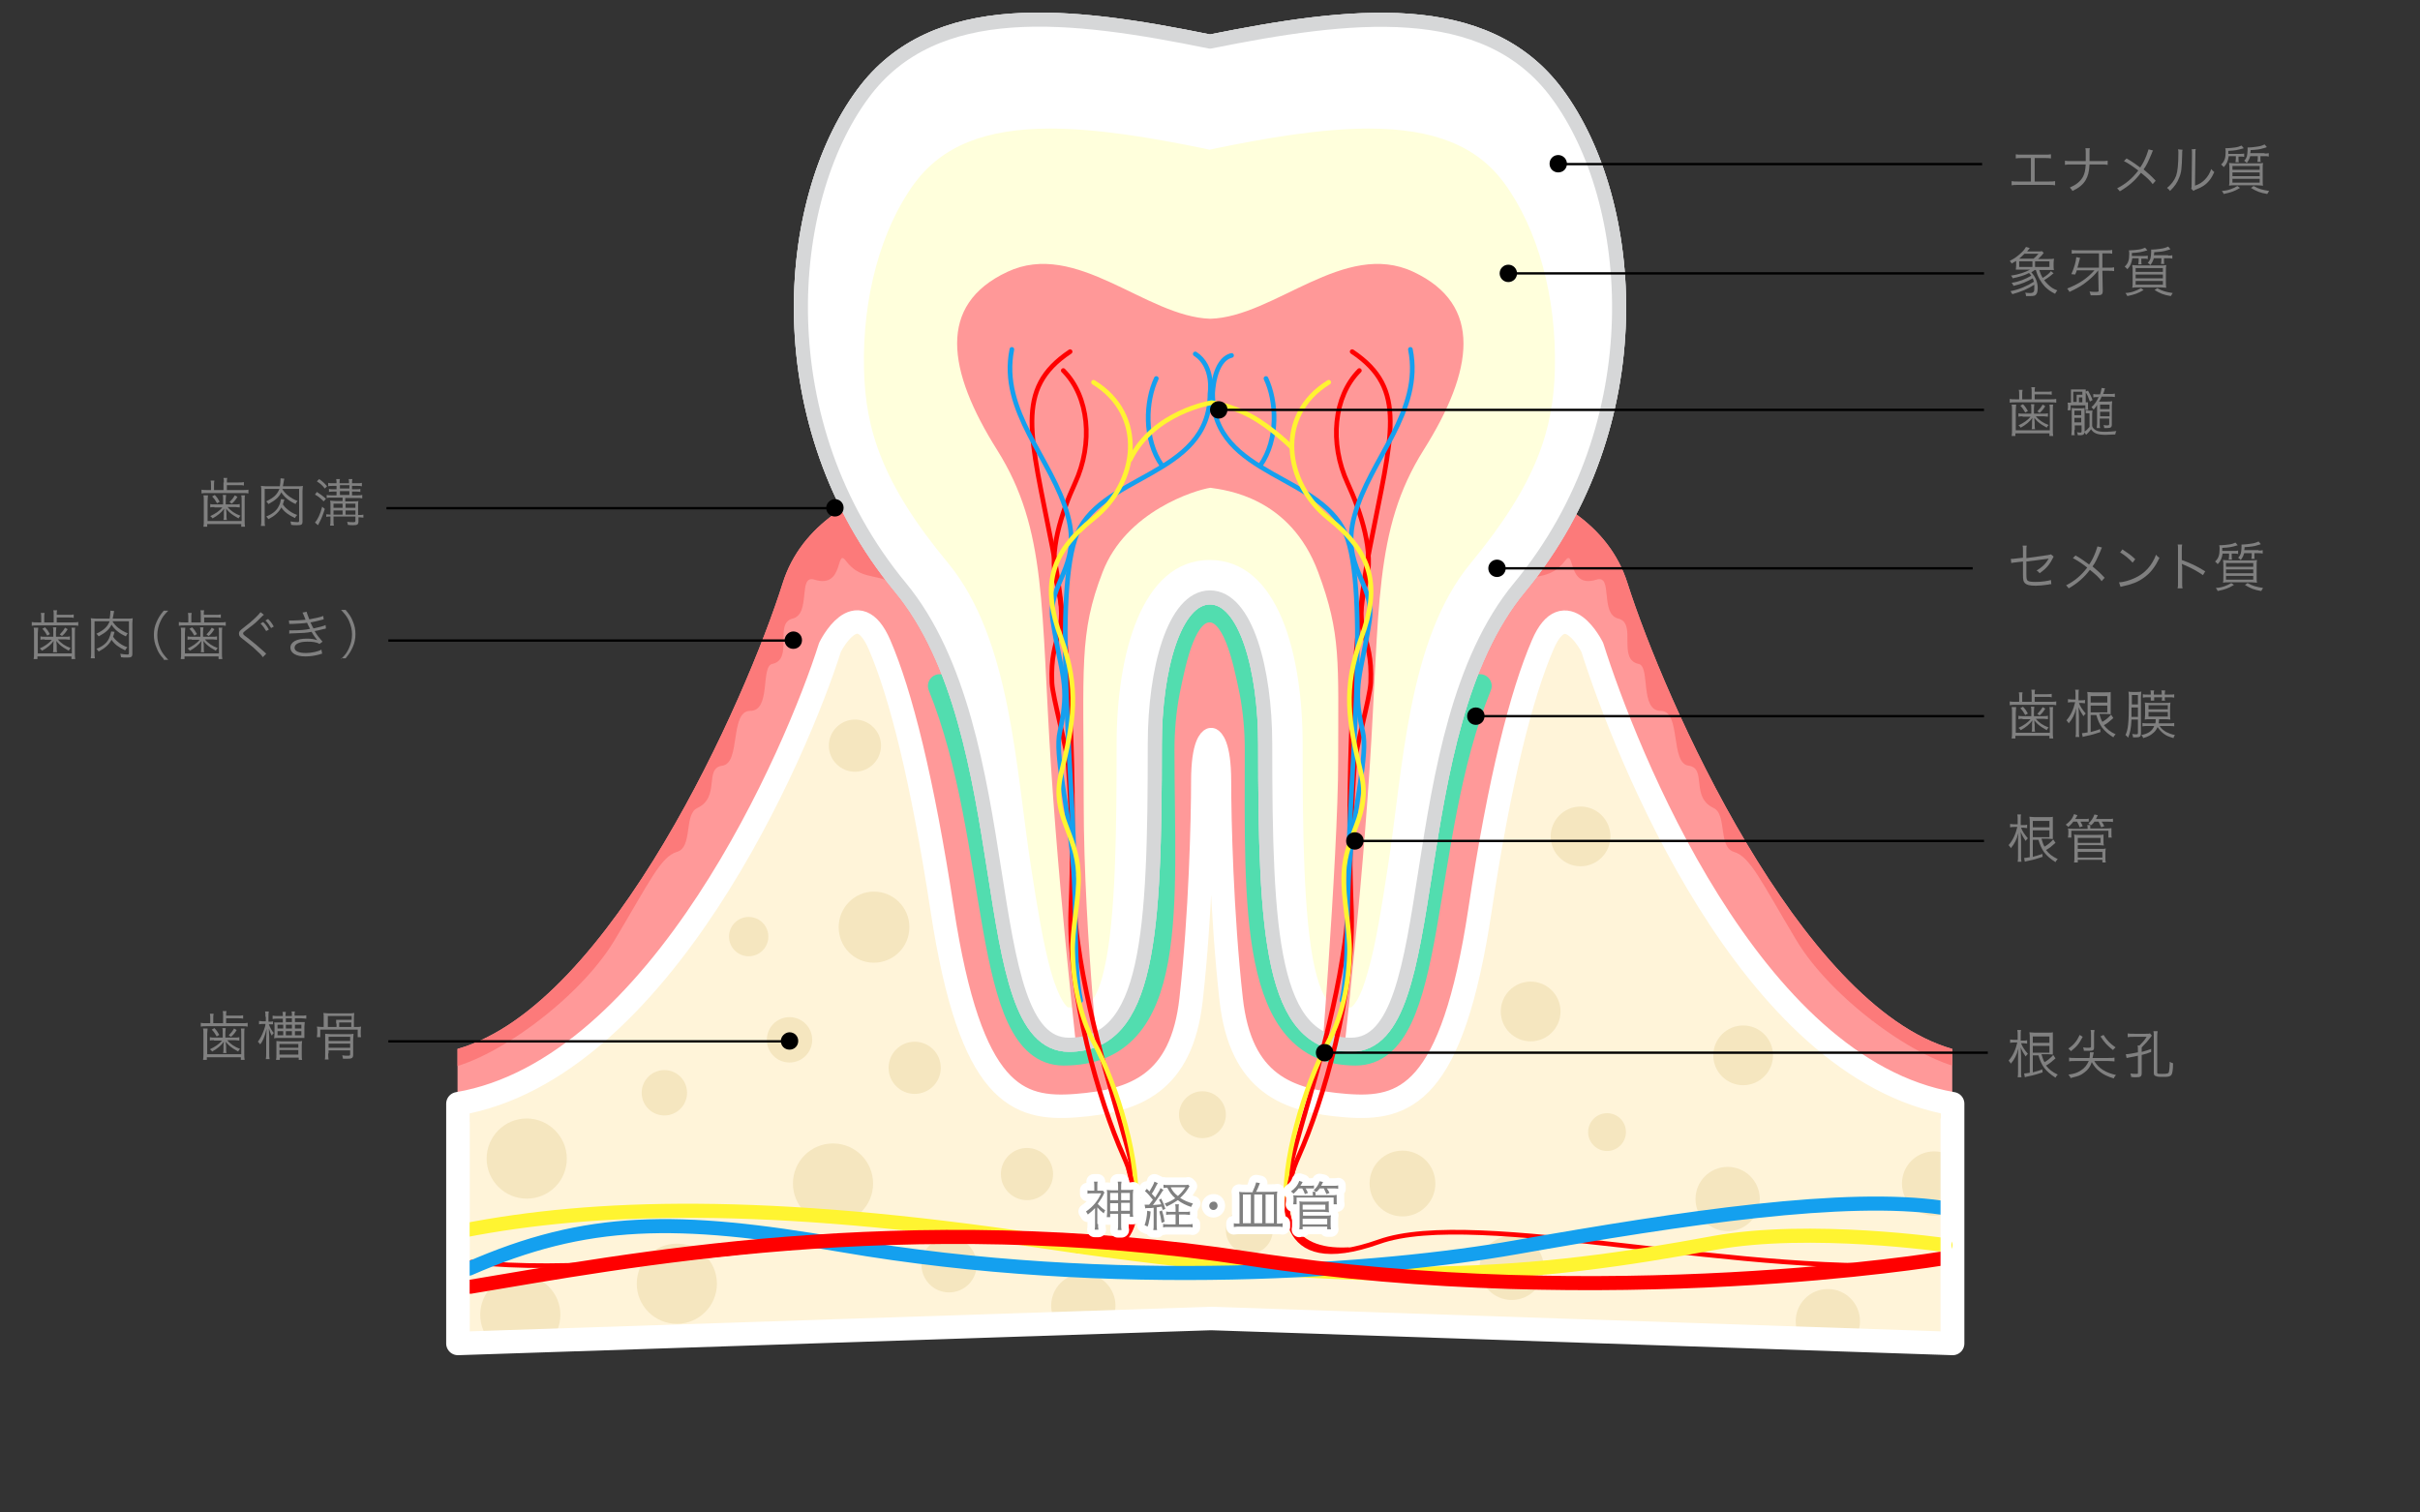 <?xml version="1.0" encoding="utf-8"?>
<!-- Generator: Adobe Illustrator 21.1.0, SVG Export Plug-In . SVG Version: 6.00 Build 0)  -->
<svg version="1.1" xmlns="http://www.w3.org/2000/svg" xmlns:xlink="http://www.w3.org/1999/xlink" x="0px" y="0px"
	 viewBox="0 0 640 400" style="enable-background:new 0 0 640 400;" xml:space="preserve">
<rect x="0" y="0" width="640" height="400" fill="#333333" stroke="none"/>
<style type="text/css">
	.st0{clip-path:url(#XMLID_2_);fill:#FC7A7A;}
	.st1{clip-path:url(#XMLID_3_);fill:#F5E6BF;}
	.st2{fill:none;stroke:#52DDAF;stroke-width:6.204;stroke-linecap:round;stroke-linejoin:round;stroke-miterlimit:10;}
	
		.st3{clip-path:url(#XMLID_4_);fill:#FFFFFF;stroke:#D6D7D8;stroke-width:3.722;stroke-linecap:round;stroke-linejoin:round;stroke-miterlimit:10;}
	
		.st4{clip-path:url(#XMLID_4_);fill:#FFFFFF;stroke:#D6D7D8;stroke-width:3.849;stroke-linecap:round;stroke-linejoin:round;stroke-miterlimit:10;}
	
		.st5{clip-path:url(#XMLID_5_);fill:#FFFFFF;stroke:#D6D7D8;stroke-width:3.722;stroke-linecap:round;stroke-linejoin:round;stroke-miterlimit:10;}
	
		.st6{clip-path:url(#XMLID_5_);fill:#FFFFFF;stroke:#D6D7D8;stroke-width:3.849;stroke-linecap:round;stroke-linejoin:round;stroke-miterlimit:10;}
	.st7{clip-path:url(#XMLID_6_);fill:#FFFFDC;}
	.st8{clip-path:url(#XMLID_6_);fill:#FF9898;}
	.st9{fill:none;stroke:#FF0000;stroke-width:1.237;stroke-linecap:round;stroke-linejoin:round;stroke-miterlimit:10;}
	.st10{fill:none;stroke:#14A0EF;stroke-width:1.237;stroke-linecap:round;stroke-linejoin:round;stroke-miterlimit:10;}
	.st11{fill:none;stroke:#FFF431;stroke-width:1.237;stroke-linecap:round;stroke-linejoin:round;stroke-miterlimit:10;}
	.st12{fill:none;stroke:#FFF431;stroke-width:3.722;stroke-linecap:round;stroke-linejoin:round;stroke-miterlimit:10;}
	.st13{fill:none;stroke:#14A0EF;stroke-width:3.722;stroke-linecap:round;stroke-linejoin:round;stroke-miterlimit:10;}
	.st14{fill:none;stroke:#FF0000;stroke-width:3.722;stroke-linecap:round;stroke-linejoin:round;stroke-miterlimit:10;}
	.st15{fill:#FFFFFF;}
	.st16{fill:none;stroke:#000000;stroke-width:0.62;stroke-miterlimit:10;}
	.st17{fill:#808080;}
	.st18{fill:none;stroke:#FFFFFF;stroke-width:4;stroke-linecap:round;stroke-linejoin:round;}
</style>
<g id="レイヤー_1">
</g>
<g id="ph">
	<g>
		<g>
			<g>
				<defs>
					<path id="XMLID_3272_" d="M430.4,154.2c-9.9-31.4-59.6-31.4-59.6-31.4h-50.5h-3.3h-50.5c0,0-49.6,0-59.5,31.4
						c-9.6,30.5-45.5,111.7-86,123.2v58.7h196h3.3h196v-58.7C475.9,265.9,440.1,184.7,430.4,154.2z"/>
				</defs>
				<use xlink:href="#XMLID_3272_"  style="overflow:visible;fill:#FF9999;"/>
				<clipPath id="XMLID_2_">
					<use xlink:href="#XMLID_3272_"  style="overflow:visible;"/>
				</clipPath>
				<path class="st0" d="M520.4,282.8c-13-1.9-36-18.6-45.3-34.1c-9.3-15.5-12.2-22.1-16.5-23.4c-4.3-1.2-1.8-9.9-5.4-11.6
					c-6.2-2.9-1.7-10.5-6.6-11.2c-5-0.6-1.9-14.5-7.4-14.5c-5.6,0-2.7-11.7-5.8-12.4c-5.8-1.2-0.4-10.8-5.4-12
					c-5-1.2-1.3-11.8-5.8-10.3c-7.9,2.5-5.6-8.6-8.3-5c-5,6.6-10.1,1.7-17,9.7c-6.8,8.1-14.3-35.4,8.7-40.9c23-5.6,23-5.6,23-5.6
					l122.8,113.5l8.1,50.9l-9.3,8.7L520.4,282.8z"/>
				<path class="st0" d="M117.2,282.8c13-1.9,36-18.6,45.3-34.1c9.3-15.5,12.2-22.1,16.5-23.4c4.3-1.2,1.8-9.9,5.4-11.6
					c6.2-2.9,1.7-10.5,6.6-11.2c5-0.6,1.9-14.5,7.4-14.5c5.6,0,2.7-11.7,5.8-12.4c5.8-1.2,0.4-10.8,5.4-12c5-1.2,1.3-11.8,5.8-10.3
					c7.9,2.5,5.6-8.6,8.3-5c5,6.6,10.1,1.7,17,9.7c6.8,8.1,14.3-35.4-8.7-40.9c-23-5.6-23-5.6-23-5.6L86.2,225.1L78.1,276l9.3,8.7
					L117.2,282.8z"/>
			</g>
			<g>
				<defs>
					<path id="XMLID_3271_" d="M421.1,171.2c0,0-7.2-14.5-13.1-0.7c-5.6,13-11.4,35.5-16.6,70.2c-7.4,49-19.9,52.9-35.4,51.7
						c-15.5-1.2-27.9-5.8-30.4-28.1c-2.5-22.3-3.1-47.8-3.1-57.7c0-9.9-2.2-11-2.2-11s-2.2,1-2.2,11c0,9.9-0.6,35.4-3.1,57.7
						c-2.5,22.3-14.9,26.9-30.4,28.1c-15.5,1.2-27.9-2.7-35.4-51.7c-5.3-34.7-11-57.2-16.6-70.2c-6-13.9-13.1,0.7-13.1,0.7
						c-8.7,27.5-44.7,111.6-98.4,120.7v63.4l199.2-6.6l196.1,6.6v-63.4C462.7,282.7,429.8,198.7,421.1,171.2z"/>
				</defs>
				<use xlink:href="#XMLID_3271_"  style="overflow:visible;fill:#FFF4D9;"/>
				<clipPath id="XMLID_3_">
					<use xlink:href="#XMLID_3271_"  style="overflow:visible;"/>
				</clipPath>
				<path class="st1" d="M425.9,221.2c0,4.3-3.5,7.9-7.9,7.9c-4.3,0-7.9-3.5-7.9-7.9c0-4.3,3.5-7.9,7.9-7.9
					C422.4,213.3,425.9,216.9,425.9,221.2z"/>
				<ellipse class="st1" cx="404.8" cy="267.5" rx="7.9" ry="7.9"/>
				<path class="st1" d="M468.9,279.1c0,4.3-3.5,7.9-7.9,7.9c-4.3,0-7.9-3.5-7.9-7.9c0-4.3,3.5-7.9,7.9-7.9
					C465.4,271.2,468.9,274.8,468.9,279.1z"/>
				<path class="st1" d="M430,299.4c0,2.7-2.2,5-5,5c-2.7,0-5-2.2-5-5c0-2.7,2.2-5,5-5C427.8,294.4,430,296.6,430,299.4z"/>
				<ellipse class="st1" cx="370.9" cy="313" rx="8.7" ry="8.7"/>
				<path class="st1" d="M324.2,294.8c0,3.4-2.8,6.2-6.2,6.2c-3.4,0-6.2-2.8-6.2-6.2c0-3.4,2.8-6.2,6.2-6.2
					C321.4,288.6,324.2,291.4,324.2,294.8z"/>
				<path class="st1" d="M336.6,325.4c0,3.4-2.8,6.2-6.2,6.2c-3.4,0-6.2-2.8-6.2-6.2c0-3.4,2.8-6.2,6.2-6.2
					C333.8,319.2,336.6,322,336.6,325.4z"/>
				<ellipse class="st1" cx="399.8" cy="335.3" rx="8.5" ry="8.5"/>
				<circle class="st1" cx="456.9" cy="317.1" r="8.5"/>
				<ellipse class="st1" cx="511.5" cy="313" rx="8.5" ry="8.5"/>
				<circle class="st1" cx="483.4" cy="349.4" r="8.5"/>
				<circle class="st1" cx="286.5" cy="345.3" r="8.5"/>
				<circle class="st1" cx="271.6" cy="310.5" r="6.9"/>
				<circle class="st1" cx="241.9" cy="282.4" r="6.9"/>
				<path class="st1" d="M233,197.2c0,3.8-3.1,6.9-6.9,6.9c-3.8,0-6.9-3.1-6.9-6.9c0-3.8,3.1-6.9,6.9-6.9
					C229.9,190.3,233,193.4,233,197.2z"/>
				<ellipse class="st1" cx="198" cy="247.7" rx="5.2" ry="5.2"/>
				<path class="st1" d="M240.5,245.2c0,5.2-4.2,9.4-9.4,9.4c-5.2,0-9.3-4.2-9.3-9.4c0-5.2,4.2-9.4,9.3-9.4
					C236.3,235.8,240.5,240,240.5,245.2z"/>
				<circle class="st1" cx="175.7" cy="289" r="6"/>
				<circle class="st1" cx="208.8" cy="275" r="6"/>
				<circle class="st1" cx="220.3" cy="313" r="10.6"/>
				<path class="st1" d="M189.6,339.5c0,5.8-4.7,10.6-10.6,10.6c-5.8,0-10.6-4.7-10.6-10.6c0-5.8,4.7-10.6,10.6-10.6
					C184.8,328.9,189.6,333.6,189.6,339.5z"/>
				<path class="st1" d="M149.9,306.4c0,5.9-4.7,10.6-10.6,10.6c-5.8,0-10.6-4.7-10.6-10.6c0-5.8,4.7-10.6,10.6-10.6
					C145.1,295.8,149.9,300.6,149.9,306.4z"/>
				<path class="st1" d="M148.2,347.7c0,5.8-4.7,10.6-10.6,10.6c-5.8,0-10.6-4.7-10.6-10.6c0-5.8,4.7-10.6,10.6-10.6
					C143.5,337.2,148.2,341.9,148.2,347.7z"/>
				<ellipse class="st1" cx="251" cy="334.5" rx="7.3" ry="7.3"/>
				
					<use xlink:href="#XMLID_3271_"  style="overflow:visible;fill:none;stroke:#FFFFFF;stroke-width:6.204;stroke-linecap:round;stroke-linejoin:round;stroke-miterlimit:10;"/>
			</g>
			<path class="st2" d="M248.5,181.4c16.6,41,11.2,97.3,32.8,97.3c30.6,0,26.2-39.6,26.2-80.4c0-5.3,0.5-10.6,1.4-15.3
				c1.9-9.3,4.4-21.5,11-21.5c6.5,0,9.1,12.2,11,21.5c0.9,4.7,1.4,9.9,1.4,15.3c0,40.8-1.8,80.4,26.2,80.4
				c21.7,0,16.2-56.3,32.9-97.3"/>
			<g>
				<defs>
					<path id="XMLID_3270_" d="M411.8,24.8c-19-25.7-55-21.2-91.8-13.8c-36.8-7.5-72.9-11.9-91.8,13.8
						c-21.1,28.5-25.8,87.3,9.9,130.5c32.1,38.8,19.4,121,44.6,121c21.1,0,22.7-29.2,22.7-79.5c0-19.6,5.1-38.8,14.6-38.8
						c9.5,0,14.6,19.2,14.6,38.8c0,50.3,1.6,79.5,22.7,79.5c25.2,0,12.4-82.2,44.6-121C437.6,112.1,432.9,53.3,411.8,24.8z"/>
				</defs>
				<use xlink:href="#XMLID_3270_"  style="overflow:visible;fill:#FFFFFF;"/>
				<clipPath id="XMLID_4_">
					<use xlink:href="#XMLID_3270_"  style="overflow:visible;"/>
				</clipPath>
				<path class="st3" d="M357.3,266.4c-2.5,0-6.6,2.7-9.6-10.4c-3-13.2-3.2-37-3.2-59.2c0-23.6-6.4-48.7-24.6-48.7
					c-18.1,0-24.6,25.2-24.6,48.7c0,22.2-0.2,46-3.2,59.2c-2.9,13.1-7.1,10.4-9.6,10.4c-0.1,0-0.1,0-0.1,0l0,0c0,0-2.1-1.2-4.5-9.6
					c-2-7.2-3.6-16.9-5.2-27.3c-4.1-26.2-5.3-60.3-21.9-80.5c-17.7-21.3-21.9-35.6-22.3-51.2c-0.5-19.1,4.5-37.3,13.4-49.4
					c7.3-9.8,18.7-14.4,35.9-14.4c12.8,0,27.6,2.6,40.3,5.2l1.8,0.4l1.8-0.4c12.7-2.6,27.4-5.2,40.3-5.2c17.2,0,28.6,4.6,35.8,14.4
					c8.9,12.1,13.9,30.2,13.4,49.4c-0.4,15.7-4.7,29.9-22.3,51.2c-16.7,20.2-17.8,54.3-21.9,80.5c-1.6,10.3-3.1,20.1-5.2,27.3
					C359.7,264.7,357.7,266.2,357.3,266.4C357.4,266.4,357.4,266.4,357.3,266.4z"/>
				<path class="st4" d="M373.8,71.9c-18.3-8.6-36.7,11.9-53.7,12.4c-17.1-0.5-35.4-21-53.7-12.4c-18.6,8.7-15.9,26.1-2.7,47.1
					c13.3,21.1,11.5,41.8,14.3,84.4c2.8,42.6,8.3,88.1,8.3,88.1h5.3c0,0-5-43.4-5-79.4c0-36-1.3-44.5,5-60.8
					c6.2-16.1,24.5-21.7,28.5-22.3c4,0.6,21.1,2.4,28.5,22.3c6.1,16.3,5.3,23.6,5.3,49.6c0,26.1-5.3,90.6-5.3,90.6h5.3
					c0,0,5.5-45.5,8.3-88.1c2.8-42.6,1-63.3,14.3-84.4C389.7,98,392.3,80.6,373.8,71.9z"/>
				
					<use xlink:href="#XMLID_3270_"  style="overflow:visible;fill:none;stroke:#D6D7D8;stroke-width:3.722;stroke-linecap:round;stroke-linejoin:round;stroke-miterlimit:10;"/>
			</g>
			<g>
				<defs>
					<path id="XMLID_3266_" d="M411.8,24.8c-19-25.7-55-21.2-91.8-13.8c-36.8-7.5-72.9-11.9-91.8,13.8
						c-21.1,28.5-25.8,87.3,9.9,130.5c32.1,38.8,19.4,121,44.6,121c21.1,0,22.7-29.2,22.7-79.5c0-19.6,5.1-38.8,14.6-38.8
						c9.5,0,14.6,19.2,14.6,38.8c0,50.3,1.6,79.5,22.7,79.5c25.2,0,12.4-82.2,44.6-121C437.6,112.1,432.9,53.3,411.8,24.8z"/>
				</defs>
				<use xlink:href="#XMLID_3266_"  style="overflow:visible;fill:#FFFFFF;"/>
				<clipPath id="XMLID_5_">
					<use xlink:href="#XMLID_3266_"  style="overflow:visible;"/>
				</clipPath>
				<path class="st5" d="M357.3,266.4c-2.5,0-6.6,2.7-9.6-10.4c-3-13.2-3.2-37-3.2-59.2c0-23.6-6.4-48.7-24.6-48.7
					c-18.1,0-24.6,25.2-24.6,48.7c0,22.2-0.2,46-3.2,59.2c-2.9,13.1-7.1,10.4-9.6,10.4c-0.1,0-0.1,0-0.1,0l0,0c0,0-2.1-1.2-4.5-9.6
					c-2-7.2-3.6-16.9-5.2-27.3c-4.1-26.2-5.3-60.3-21.9-80.5c-17.7-21.3-21.9-35.6-22.3-51.2c-0.5-19.1,4.5-37.3,13.4-49.4
					c7.3-9.8,18.7-14.4,35.9-14.4c12.8,0,27.6,2.6,40.3,5.2l1.8,0.4l1.8-0.4c12.7-2.6,27.4-5.2,40.3-5.2c17.2,0,28.6,4.6,35.8,14.4
					c8.9,12.1,13.9,30.2,13.4,49.4c-0.4,15.7-4.7,29.9-22.3,51.2c-16.7,20.2-17.8,54.3-21.9,80.5c-1.6,10.3-3.1,20.1-5.2,27.3
					C359.7,264.7,357.7,266.2,357.3,266.4C357.4,266.4,357.4,266.4,357.3,266.4z"/>
				<path class="st6" d="M373.8,71.9c-18.3-8.6-36.7,11.9-53.7,12.4c-17.1-0.5-35.4-21-53.7-12.4c-18.6,8.7-15.9,26.1-2.7,47.1
					c13.3,21.1,11.5,41.8,14.3,84.4c2.8,42.6,8.3,88.1,8.3,88.1h5.3c0,0-5-43.4-5-79.4c0-36-1.3-44.5,5-60.8
					c6.2-16.1,24.5-21.7,28.5-22.3c4,0.6,21.1,2.4,28.5,22.3c6.1,16.3,5.3,23.6,5.3,49.6c0,26.1-5.3,90.6-5.3,90.6h5.3
					c0,0,5.5-45.5,8.3-88.1c2.8-42.6,1-63.3,14.3-84.4C389.7,98,392.3,80.6,373.8,71.9z"/>
				
					<use xlink:href="#XMLID_3266_"  style="overflow:visible;fill:none;stroke:#D6D7D8;stroke-width:3.722;stroke-linecap:round;stroke-linejoin:round;stroke-miterlimit:10;"/>
			</g>
			<g>
				<defs>
					<path id="XMLID_3269_" d="M411.8,24.8c-19-25.7-55-21.2-91.8-13.8c-36.8-7.5-72.9-11.9-91.8,13.8
						c-21.1,28.5-25.8,87.3,9.9,130.5c32.1,38.8,19.4,121,44.6,121c21.1,0,22.7-29.2,22.7-79.5c0-19.6,5.1-38.8,14.6-38.8
						c9.5,0,14.6,19.2,14.6,38.8c0,50.3,1.6,79.5,22.7,79.5c25.2,0,12.4-82.2,44.6-121C437.6,112.1,432.9,53.3,411.8,24.8z"/>
				</defs>
				<use xlink:href="#XMLID_3269_"  style="overflow:visible;fill:#FFFFFF;"/>
				<clipPath id="XMLID_6_">
					<use xlink:href="#XMLID_3269_"  style="overflow:visible;"/>
				</clipPath>
				<path class="st7" d="M357.3,266.4c-2.5,0-6.6,2.7-9.6-10.4c-3-13.2-3.2-37-3.2-59.2c0-23.6-6.4-48.7-24.6-48.7
					c-18.1,0-24.6,25.2-24.6,48.7c0,22.2-0.2,46-3.2,59.2c-2.9,13.1-7.1,10.4-9.6,10.4c-0.1,0-0.1,0-0.1,0l0,0c0,0-2.1-1.2-4.5-9.6
					c-2-7.2-3.6-16.9-5.2-27.3c-4.1-26.2-5.3-60.3-21.9-80.5c-17.7-21.3-21.9-35.6-22.3-51.2c-0.5-19.1,4.5-37.3,13.4-49.4
					c7.3-9.8,18.7-14.4,35.9-14.4c12.8,0,27.6,2.6,40.3,5.2l1.8,0.4l1.8-0.4c12.7-2.6,27.4-5.2,40.3-5.2c17.2,0,28.6,4.6,35.8,14.4
					c8.9,12.1,13.9,30.2,13.4,49.4c-0.4,15.7-4.7,29.9-22.3,51.2c-16.7,20.2-17.8,54.3-21.9,80.5c-1.6,10.3-3.1,20.1-5.2,27.3
					C359.7,264.7,357.7,266.2,357.3,266.4C357.4,266.4,357.4,266.4,357.3,266.4z"/>
				<path class="st8" d="M373.8,71.9c-18.3-8.6-36.7,11.9-53.7,12.4c-17.1-0.5-35.4-21-53.7-12.4c-18.6,8.7-15.9,26.1-2.7,47.1
					c13.3,21.1,11.5,41.8,14.3,84.4c2.8,42.6,8.3,88.1,8.3,88.1h5.3c0,0-5-43.4-5-79.4c0-36-1.3-44.5,5-60.8
					c6.2-16.1,24.5-21.7,28.5-22.3c4,0.6,21.1,2.4,28.5,22.3c6.1,16.3,5.3,23.6,5.3,49.6c0,26.1-5.3,90.6-5.3,90.6h5.3
					c0,0,5.5-45.5,8.3-88.1c2.8-42.6,1-63.3,14.3-84.4C389.7,98,392.3,80.6,373.8,71.9z"/>
				
					<use xlink:href="#XMLID_3269_"  style="overflow:visible;fill:none;stroke:#D6D7D8;stroke-width:3.722;stroke-linecap:round;stroke-linejoin:round;stroke-miterlimit:10;"/>
			</g>
			<g>
				<g>
					<path class="st9" d="M281.2,98c6.8,6.8,8,19.2,3.1,29.8c-3.6,7.8-7,18.3-4.9,26.1c3.7,14.3-1.8,13.1-1.2,26.7
						c0.2,3.9,4,17.4,4.3,21.7c1.5,20.4,0.8,34.4,2.5,46.7c3.3,24,11.6,47.4,14,57.9c2.5,10.8,4.9,31.4-23,21.5
						c-26.4-9.4-100.5,10.8-151.3,5.4"/>
					<path class="st9" d="M283,93c-14.8,9.9-10.5,21.9-4.7,51.7c5.8,29.8,5.8,73.6,4.9,95.9c-0.8,22.3,7.4,50.5,14,65.3
						c6.6,14.9,2.5,25.4-13.1,24.6"/>
					<path class="st10" d="M267.6,92.4c-3.3,16.5,10.7,28.9,14.8,44c3.7,13.6-5.5,17.9-4,27.6c2.2,14.6,4.7,17,1.9,29.5
						c-1.4,6,2.1,19.2,3.4,33.8c1.2,13.3,0.1,27.9,2.1,37.3"/>
					<path class="st10" d="M284.1,230.7c0-21.5-5.5-70.7,0.2-88.1c5.7-17.4,35.7-16.1,35.7-38.5c0,0,1.2-7.2-3.9-10.5"/>
					<path class="st11" d="M289.2,101.1c14.2,8.7,11.7,26.7,0,36c-11.7,9.3-13.6,18-8.6,31.6c4.9,13.6,3.4,22,0,36
						c-2.6,10.9,4.2,15.7,4.6,26.4c0.3,6.6-1.8,14.7-1.5,21.1c0.3,10.8,3.1,18.9,5.5,23.3c6.2,11.2,12.7,33.3,10.9,43.8"/>
					<path class="st10" d="M305.8,100.1c-2.8,5.9-3.4,16.1,1.5,23"/>
					<path class="st11" d="M298.9,121.5c6.2-12.6,21.5-15,21.5-15"/>
				</g>
				<g>
					<path class="st9" d="M359.5,98c-6.8,6.8-8,19.2-3.1,29.8c3.6,7.8,7,18.3,4.9,26.1c-3.7,14.3,1.8,13.1,1.2,26.7
						c-0.2,3.9-4,17.4-4.3,21.7c-1.5,20.4-0.8,34.4-2.5,46.7c-3.3,24-11.6,47.4-14,57.9c-2.5,10.8-4.9,31.4,23,21.5
						c25.8-9.2,97.4,10,148.1,5.7"/>
					<path class="st9" d="M357.6,93c14.8,9.9,10.5,21.9,4.7,51.7c-5.8,29.8-5.8,73.6-4.9,95.9c0.8,22.3-7.4,50.5-14,65.3
						c-6.6,14.9-2.5,25.4,13.1,24.6"/>
					<path class="st10" d="M373,92.4c3.3,16.5-10.7,28.9-14.8,44c-3.7,13.6,5.4,17.9,4,27.6c-2.2,14.6-4.7,17-1.8,29.5
						c1.4,6-2.1,19.2-3.4,33.8c-1.2,13.3-0.1,27.9-2.1,37.3"/>
					<path class="st10" d="M356.6,230.7c0-21.5,5.5-70.7-0.2-88.1c-5.8-17.4-35.7-16.1-35.7-38.5c0,0,0.2-8.9,5-10.1"/>
					<path class="st11" d="M351.4,101.1c-14.2,8.7-11.7,26.7,0,36c11.7,9.3,13.6,18,8.6,31.6c-4.9,13.6-3.4,22,0,36
						c2.6,10.9-4.2,15.7-4.6,26.4c-0.3,6.6,1.7,14.7,1.5,21.1c-0.3,10.8-3.1,18.9-5.6,23.3c-6.2,11.2-12.7,33.3-10.9,43.8"/>
					<path class="st10" d="M334.8,100.1c2.8,5.9,3.4,16.1-1.5,23"/>
					<path class="st11" d="M341.5,118.2c0,0-5-5-10.6-8.1c-5.7-3.1-10.5-3.6-10.5-3.6"/>
				</g>
			</g>
			<path class="st9" d="M342,309.3c-0.8,3.6-3.3,10.4,0.2,16.1"/>
			<path class="st9" d="M298.5,309.3c0.8,3.6,3.3,10.4-0.2,16.1"/>
		</g>
		<path class="st12" d="M122.8,325.4c33.9-6.6,79.7-8.2,153.1,2.9c88.8,13.4,130.4,9.1,177.5,0.4c25.3-4.6,61.1,0.6,61.1,0.6"/>
		<path class="st13" d="M513.6,319.4c-25.4-3.7-67.6,2.5-112.9,10.5c-34.4,6.1-106.1,11.8-178-0.6c-43.8-7.6-67.6-7.4-98.6,6.2"/>
		<path class="st14" d="M124.4,340.3c39.9-6.6,114.7-21.3,206-7.4c95.1,14.5,182.8,0,182.8,0"/>
		<rect x="513.2" y="295.8" class="st15" width="2.9" height="57.1"/>
		<rect x="119.3" y="296.7" class="st15" width="4.9" height="57.1"/>
	</g>
	<g>
		<g>
			<line class="st16" x1="524.7" y1="108.4" x2="322.2" y2="108.4"/>
			<g>
				<path d="M322.3,106.1c-1.3,0-2.3,1-2.3,2.3c0,1.3,1,2.3,2.3,2.3c1.3,0,2.3-1,2.3-2.3C324.7,107.1,323.6,106.1,322.3,106.1z"/>
			</g>
		</g>
	</g>
	<g>
		<g>
			<line class="st16" x1="524.7" y1="222.4" x2="358.2" y2="222.4"/>
			<g>
				<path d="M358.3,220.1c-1.3,0-2.3,1-2.3,2.3c0,1.3,1,2.3,2.3,2.3c1.3,0,2.3-1,2.3-2.3C360.7,221.1,359.6,220.1,358.3,220.1z"/>
			</g>
		</g>
	</g>
	<g>
		<g>
			<line class="st16" x1="525.7" y1="278.4" x2="350.2" y2="278.4"/>
			<g>
				<path d="M350.3,276.1c-1.3,0-2.3,1-2.3,2.3c0,1.3,1,2.3,2.3,2.3c1.3,0,2.3-1,2.3-2.3C352.7,277.1,351.6,276.1,350.3,276.1z"/>
			</g>
		</g>
	</g>
	<g>
		<g>
			<line class="st16" x1="524.7" y1="189.4" x2="390.2" y2="189.4"/>
			<g>
				<path d="M390.3,187.1c-1.3,0-2.3,1-2.3,2.3c0,1.3,1,2.3,2.3,2.3c1.3,0,2.3-1,2.3-2.3C392.7,188.1,391.6,187.1,390.3,187.1z"/>
			</g>
		</g>
	</g>
	<g>
		<g>
			<line class="st16" x1="524.7" y1="72.3" x2="398.7" y2="72.3"/>
			<g>
				<circle cx="398.9" cy="72.3" r="2.3"/>
			</g>
		</g>
	</g>
	<g>
		<g>
			<line class="st16" x1="521.7" y1="150.3" x2="395.7" y2="150.3"/>
			<g>
				<circle cx="395.9" cy="150.3" r="2.3"/>
			</g>
		</g>
	</g>
	<g>
		<g>
			<line class="st16" x1="524.2" y1="43.4" x2="412" y2="43.4"/>
			<g>
				<path d="M412.1,41c-1.3,0-2.3,1-2.3,2.3c0,1.3,1,2.3,2.3,2.3c1.3,0,2.3-1,2.3-2.3C414.4,42.1,413.4,41,412.1,41z"/>
			</g>
		</g>
	</g>
	<g>
		<g>
			<line class="st16" x1="102.2" y1="134.4" x2="221" y2="134.4"/>
			<g>
				<path d="M220.8,132c1.3,0,2.3,1,2.3,2.3c0,1.3-1,2.3-2.3,2.3c-1.3,0-2.3-1-2.3-2.3C218.5,133.1,219.6,132,220.8,132z"/>
			</g>
		</g>
	</g>
	<g>
		<g>
			<line class="st16" x1="102.7" y1="275.4" x2="209" y2="275.4"/>
			<g>
				<path d="M208.8,273c1.3,0,2.3,1,2.3,2.3c0,1.3-1,2.3-2.3,2.3c-1.3,0-2.3-1-2.3-2.3C206.5,274.1,207.6,273,208.8,273z"/>
			</g>
		</g>
	</g>
	<g>
		<g>
			<line class="st16" x1="102.7" y1="169.4" x2="210" y2="169.4"/>
			<g>
				<path d="M209.8,167c1.3,0,2.3,1,2.3,2.3c0,1.3-1,2.3-2.3,2.3c-1.3,0-2.3-1-2.3-2.3C207.5,168.1,208.6,167,209.8,167z"/>
			</g>
		</g>
	</g>
</g>
<g id="文字">
	<g>
		<path class="st17" d="M538.1,48h3.8c0.8,0,1.1,0,1.6-0.1V49c-0.5-0.1-0.9-0.1-1.6-0.1h-8.3c-0.7,0-1.1,0-1.6,0.1v-1.1
			c0.5,0.1,0.8,0.1,1.6,0.1h3.5v-6.2h-2.4c-0.8,0-1.1,0-1.6,0.1v-1.1c0.5,0.1,0.8,0.1,1.6,0.1h6.1c0.8,0,1.1,0,1.6-0.1v1.1
			c-0.5-0.1-0.9-0.1-1.6-0.1h-2.7V48z"/>
		<path class="st17" d="M555.8,42.6c0.8,0,1.1,0,1.6-0.1v1.1c-0.5-0.1-0.9-0.1-1.6-0.1h-3.2c-0.1,2-0.4,3-1,4.1
			c-0.7,1.2-1.8,2.1-3.5,2.9c-0.3-0.4-0.4-0.6-0.7-0.9c1.6-0.7,2.8-1.6,3.5-2.9c0.4-0.8,0.6-1.6,0.7-3.2h-3.9c-0.7,0-1.1,0-1.6,0.1
			v-1.1c0.5,0.1,0.8,0.1,1.6,0.1h3.9c0-0.5,0-0.8,0-1.2v-1c0-0.6,0-0.9-0.1-1.2h1.2c-0.1,0.4-0.1,0.4-0.1,1.2l0,1c0,1.1,0,1.1,0,1.2
			H555.8z"/>
		<path class="st17" d="M569.4,39.8c-0.2,0.3-0.2,0.4-0.4,0.9c-0.9,2.1-1.3,3-2.1,4.1c1.2,1,2.1,1.8,3.2,3l-0.8,0.9
			c-0.7-1-1.6-1.8-3.1-3c-1.5,2-3.2,3.5-5.6,4.9c-0.3-0.4-0.4-0.5-0.7-0.8c2.2-1.1,4-2.6,5.6-4.7c-1.3-1-2.6-1.9-3.8-2.5l0.7-0.7
			c1.4,0.8,2.1,1.3,3.6,2.4c0.7-1,1.2-2,1.7-3.3c0.3-0.9,0.4-1.1,0.5-1.5L569.4,39.8z"/>
		<path class="st17" d="M577.2,39.6c-0.1,0.4-0.1,0.4-0.1,1.2c-0.1,3.8-0.2,4.8-0.8,6.2c-0.5,1.3-1.1,2.2-2.4,3.5
			c-0.3-0.4-0.4-0.5-0.8-0.8c1.1-0.9,1.9-1.9,2.4-3.2c0.4-1.2,0.6-3.1,0.6-6c0-0.5,0-0.7-0.1-1L577.2,39.6z M580.7,39.4
			c-0.1,0.3-0.1,0.6-0.1,1.2l-0.1,8.5c1.2-0.4,1.9-0.9,2.6-1.6c0.8-0.8,1.3-1.7,1.7-2.8c0.3,0.4,0.4,0.5,0.8,0.8
			c-0.7,1.6-1.6,2.8-2.8,3.6c-0.6,0.4-1.2,0.7-2,1c-0.3,0.1-0.3,0.1-0.4,0.2c-0.2,0.1-0.2,0.1-0.3,0.2l-0.6-0.6
			c0.1-0.2,0.1-0.4,0.1-1l0.1-8.2c0-0.9,0-0.9-0.1-1.2L580.7,39.4z"/>
		<path class="st17" d="M589.4,41.4c-0.2,1.2-0.5,2-1.3,2.8c-0.2-0.3-0.4-0.4-0.7-0.7c0.9-0.8,1.2-1.7,1.2-3.3c0-0.3,0-0.7-0.1-1
			c0.1,0,0.2,0,0.3,0c0.5,0,1.7-0.1,2.3-0.2c0.8-0.1,1.2-0.3,1.7-0.5l0.6,0.7c-1.7,0.5-2.2,0.6-4.1,0.7c0,0.4,0,0.5,0,0.8h3.1
			c0.5,0,0.8,0,1.1-0.1v0.9c-0.3-0.1-0.6-0.1-1.1-0.1H592V42c0,0.3,0,0.7,0.1,0.9h-0.9c0-0.2,0.1-0.6,0.1-0.9v-0.7H589.4z
			 M592.4,49.7c-1.5,0.9-2.4,1.2-4.3,1.6c-0.2-0.4-0.2-0.4-0.5-0.8c1.1-0.1,1.6-0.2,2.4-0.5c0.6-0.2,1-0.4,1.7-0.8L592.4,49.7z
			 M596.9,43.2c0.7,0,1.1,0,1.6-0.1c-0.1,0.4-0.1,0.8-0.1,1.6v2.8c0,0.8,0,1.3,0.1,1.6c-0.4,0-0.9-0.1-1.5-0.1h-6
			c-0.6,0-1.1,0-1.5,0.1c0.1-0.4,0.1-0.8,0.1-1.6v-2.8c0-0.7,0-1.1-0.1-1.6c0.4,0,0.9,0.1,1.6,0.1H596.9z M590.4,44.9h7.2v-1h-7.2
			V44.9z M590.4,46.6h7.2v-1h-7.2V46.6z M590.4,48.3h7.2v-1h-7.2V48.3z M598.9,40.6c0.5,0,0.8,0,1.1-0.1v0.9
			c-0.4-0.1-0.6-0.1-1.1-0.1h-1.1v0.7c0,0.3,0,0.7,0.1,0.8h-0.9c0-0.2,0.1-0.5,0.1-0.8v-0.7h-2c-0.2,0.7-0.4,1.1-0.9,1.8
			c-0.2-0.2-0.4-0.4-0.7-0.6c0.4-0.4,0.5-0.6,0.7-1.1c0.1-0.4,0.2-1.1,0.2-1.7c0-0.3,0-0.5,0-0.7c0.2,0,0.3,0,0.4,0
			c0.5,0,1.3-0.1,2-0.2c0.9-0.1,1.5-0.3,2.1-0.6l0.6,0.7c-0.2,0.1-0.2,0.1-0.9,0.3c-0.9,0.3-1.7,0.4-3.4,0.5c0,0.4,0,0.5-0.1,0.8
			H598.9z M596,49.2c1.4,0.8,2.3,1,4.1,1.3c-0.2,0.3-0.3,0.5-0.5,0.8c-1.9-0.3-2.8-0.7-4.3-1.6L596,49.2z"/>
	</g>
	<g>
		<path class="st17" d="M59.2,127.6c0-0.5,0-0.9-0.1-1.2h1c-0.1,0.3-0.1,0.6-0.1,1.2h3.1c0.6,0,1,0,1.4-0.1v0.9
			c-0.4-0.1-0.7-0.1-1.4-0.1H60v1.3h4.3c0.6,0,1,0,1.4-0.1v1c-0.4-0.1-0.8-0.1-1.4-0.1h-9.5c-0.7,0-1.1,0-1.5,0.1v-1
			c0.4,0.1,0.8,0.1,1.5,0.1h1v-1.3c0-0.5,0-0.8-0.1-1.2h1c-0.1,0.4-0.1,0.6-0.1,1.2v1.3h2.5V127.6z M55,131c0,0.4-0.1,0.8-0.1,1.4
			v5.4h9v-5.4c0-0.6,0-1-0.1-1.4h1c-0.1,0.3-0.1,0.7-0.1,1.4v5.2c0,0.8,0,1.2,0.1,1.7h-1v-0.7h-9v0.7h-1c0.1-0.5,0.1-0.9,0.1-1.7
			v-5.2c0-0.7,0-1-0.1-1.4H55z M56.7,134.1c-0.5,0-0.8,0-1.1,0.1v-0.9c0.3,0.1,0.6,0.1,1.1,0.1H59v-1.4c0-0.5,0-0.8-0.1-1.1h0.9
			c0,0.3-0.1,0.6-0.1,1.1v1.4h2.5c0.5,0,0.9,0,1.2-0.1v0.9c-0.4,0-0.7-0.1-1.1-0.1h-2.1c0.8,1,2,1.8,3.4,2.3
			c-0.2,0.2-0.4,0.4-0.5,0.7c-1.1-0.6-1.7-1-2.4-1.6c-0.4-0.4-0.6-0.6-0.9-1c0,0.7,0.1,0.9,0.1,1.2v0.7c0,0.5,0,0.7,0.1,1.1h-0.9
			c0.1-0.3,0.1-0.6,0.1-1.1v-0.7c0-0.3,0-0.5,0.1-1.2c-0.7,1-1.8,1.9-3.1,2.6c-0.2-0.3-0.3-0.4-0.6-0.6c1.3-0.6,2.5-1.4,3.2-2.3
			H56.7z M57.4,133.1c-0.4-0.7-0.7-1.2-1.3-1.8l0.7-0.4c0.6,0.6,0.9,1.1,1.3,1.8L57.4,133.1z M62.8,131.4c-0.5,0.8-0.8,1.2-1.5,1.8
			l-0.6-0.4c0.6-0.6,1-1.1,1.4-1.8L62.8,131.4z"/>
		<path class="st17" d="M74.7,129.4c0.7,1.2,2.2,2.4,4,3.1c-0.2,0.2-0.4,0.4-0.5,0.8c-1.8-0.8-3.1-1.9-3.8-3.1
			c-0.7,1.4-1.6,2.1-3.4,3.1c-0.2-0.3-0.4-0.5-0.6-0.7c2-1,2.9-1.8,3.5-3.3H70v8.2c0,0.9,0,1.2,0.1,1.6H69c0.1-0.5,0.1-0.9,0.1-1.5
			v-7.9c0-0.5,0-0.8-0.1-1.2c0.4,0,0.7,0.1,1.3,0.1h3.7c0.1-0.6,0.2-1.3,0.2-2c0,0,0-0.1,0-0.1l1,0.1c-0.1,0.3-0.1,0.5-0.2,1
			c-0.1,0.4-0.1,0.6-0.2,1h4c0.6,0,1,0,1.3-0.1c0,0.4-0.1,0.7-0.1,1.3v8.1c0,0.9-0.3,1-1.6,1c-0.4,0-1,0-1.4-0.1
			c0-0.3-0.1-0.5-0.2-0.9c0.7,0.1,1.3,0.2,1.9,0.2c0.3,0,0.4-0.1,0.4-0.4v-8.4H74.7z M75.2,132.1c-0.1,0.3-0.1,0.3-0.2,0.7
			c-0.1,0.2-0.1,0.4-0.2,0.6c0.3,0.4,0.6,0.8,1.1,1.2c0.8,0.7,1.4,1.1,2.7,1.6c-0.3,0.3-0.4,0.4-0.6,0.8c-1.7-0.8-2.8-1.6-3.6-2.8
			c-0.7,1.3-1.7,2.2-3.4,3.1c-0.2-0.3-0.4-0.5-0.6-0.7c1.7-0.7,2.7-1.5,3.3-2.7c0.4-0.7,0.5-1.3,0.6-1.9L75.2,132.1z"/>
		<path class="st17" d="M83.8,130.1c0.9,0.6,1.5,1,2.4,1.8l-0.6,0.7c-0.9-0.9-1.4-1.3-2.3-1.8L83.8,130.1z M85.9,134.6
			c-0.5,1.6-0.9,2.6-1.5,3.7c-0.2,0.4-0.2,0.4-0.3,0.6l-0.8-0.7c0.7-0.8,1.4-2.2,1.9-4.2L85.9,134.6z M84.4,126.7
			c0.9,0.6,1.4,1.1,2.1,1.9l-0.6,0.6c-0.7-0.9-1.2-1.3-2.1-1.9L84.4,126.7z M87.7,131.6c-0.7,0-0.9,0-1.3,0.1v-0.8
			c0.4,0.1,0.7,0.1,1.3,0.1h1.3v-1h-0.8c-0.5,0-0.8,0-1.2,0.1v-0.8c0.3,0.1,0.6,0.1,1.2,0.1h0.8v-0.9H88c-0.6,0-0.9,0-1.2,0.1v-0.9
			c0.3,0.1,0.6,0.1,1.2,0.1h1c0-0.4,0-0.7-0.1-1.1h1c-0.1,0.3-0.1,0.5-0.1,1.1h2.5c0-0.5,0-0.8-0.1-1.1h1c-0.1,0.3-0.1,0.6-0.1,1.1
			h1.4c0.6,0,0.9,0,1.2-0.1v0.9c-0.4-0.1-0.6-0.1-1.2-0.1h-1.4v0.9h1.1c0.5,0,0.8,0,1.1-0.1v0.8c-0.4-0.1-0.6-0.1-1.1-0.1h-1.1v1
			h1.4c0.7,0,0.9,0,1.3-0.1v0.9c-0.4-0.1-0.7-0.1-1.4-0.1h-3.1v0.9h2.1c0.6,0,1.1,0,1.4-0.1c-0.1,0.3-0.1,0.8-0.1,1.5v2.2H95
			c0.5,0,0.7,0,1.1-0.1v0.8c-0.3,0-0.7-0.1-1.1-0.1h-0.2v1.1c0,0.8-0.3,1-1.4,1c-0.4,0-0.9,0-1.4-0.1c0-0.3-0.1-0.5-0.2-0.8
			c0.7,0.1,1.1,0.1,1.7,0.1c0.4,0,0.5-0.1,0.5-0.4v-1.1h-5.8v0.9c0,0.7,0,1.1,0.1,1.5h-1c0.1-0.5,0.1-0.9,0.1-1.5v-0.9
			c-0.6,0-0.8,0-1.1,0.1V136c0.3,0,0.6,0.1,1.1,0.1v-2.3c0-0.7,0-1-0.1-1.4c0.4,0,0.8,0.1,1.4,0.1h1.9v-0.9H87.7z M90.6,133.2h-2.4
			v1.1h2.4V133.2z M90.6,135h-2.4v1.1h2.4V135z M89.9,129.2h2.5v-0.9h-2.5V129.2z M89.9,130.9h2.5v-1h-2.5V130.9z M94,134.3v-1.1
			h-2.6v1.1H94z M94,136.1V135h-2.6v1.1H94z"/>
	</g>
	<g>
		<path class="st17" d="M59,268.6c0-0.5,0-0.9-0.1-1.2h1c-0.1,0.3-0.1,0.6-0.1,1.2h3.1c0.6,0,1,0,1.4-0.1v0.9
			c-0.4-0.1-0.7-0.1-1.4-0.1h-3.1v1.3h4.3c0.6,0,1,0,1.4-0.1v1c-0.4-0.1-0.8-0.1-1.4-0.1h-9.5c-0.7,0-1.1,0-1.5,0.1v-1
			c0.4,0.1,0.8,0.1,1.5,0.1h1v-1.3c0-0.5,0-0.8-0.1-1.2h1c-0.1,0.4-0.1,0.6-0.1,1.2v1.3H59V268.6z M54.9,272c0,0.4-0.1,0.8-0.1,1.4
			v5.4h9v-5.4c0-0.6,0-1-0.1-1.4h1c-0.1,0.3-0.1,0.7-0.1,1.4v5.2c0,0.8,0,1.2,0.1,1.7h-1v-0.7h-9v0.7h-1c0.1-0.5,0.1-0.9,0.1-1.7
			v-5.2c0-0.7,0-1-0.1-1.4H54.9z M56.6,275.1c-0.5,0-0.8,0-1.1,0.1v-0.9c0.3,0.1,0.6,0.1,1.1,0.1h2.3v-1.4c0-0.5,0-0.8-0.1-1.1h0.9
			c0,0.3-0.1,0.6-0.1,1.1v1.4h2.5c0.5,0,0.9,0,1.2-0.1v0.9c-0.4,0-0.7-0.1-1.1-0.1h-2.1c0.8,1,2,1.8,3.4,2.3
			c-0.2,0.2-0.4,0.4-0.5,0.7c-1.1-0.6-1.7-1-2.4-1.6c-0.4-0.4-0.6-0.6-0.9-1c0,0.7,0.1,0.9,0.1,1.2v0.7c0,0.5,0,0.7,0.1,1.1h-0.9
			c0.1-0.3,0.1-0.6,0.1-1.1v-0.7c0-0.3,0-0.5,0.1-1.2c-0.7,1-1.8,1.9-3.1,2.6c-0.2-0.3-0.3-0.4-0.6-0.6c1.3-0.6,2.5-1.4,3.2-2.3
			H56.6z M57.3,274.1c-0.4-0.7-0.7-1.2-1.3-1.8l0.7-0.4c0.6,0.6,0.9,1.1,1.3,1.8L57.3,274.1z M62.6,272.4c-0.5,0.8-0.8,1.2-1.5,1.8
			l-0.6-0.4c0.6-0.6,1-1.1,1.4-1.8L62.6,272.4z"/>
		<path class="st17" d="M70.2,268.9c0-0.8,0-1.1-0.1-1.4h1c-0.1,0.4-0.1,0.7-0.1,1.4v1.3h0.3c0.4,0,0.7,0,0.9-0.1v0.8
			c-0.3,0-0.6,0-0.9,0h-0.2c0.3,0.8,0.7,1.6,1.3,2.3c-0.3,0.3-0.3,0.3-0.5,0.7c-0.4-0.6-0.5-1.1-0.8-1.9c0,0.8,0.1,1.8,0.1,2.3v4.2
			c0,0.8,0,1.2,0.1,1.6h-1c0.1-0.4,0.1-0.9,0.1-1.6v-3.8c0-0.5,0.1-1.7,0.1-2.6c-0.3,1.3-0.5,1.8-0.8,2.6c-0.3,0.6-0.4,0.9-0.9,1.5
			c-0.2-0.3-0.4-0.5-0.6-0.7c0.6-0.8,1.1-1.7,1.6-3.1c0.2-0.6,0.4-1.1,0.4-1.6h-0.7c-0.4,0-0.7,0-1,0.1v-0.9c0.2,0,0.5,0.1,1,0.1
			h0.8V268.9z M77.2,268.6L77.2,268.6c0-0.6,0-0.8-0.1-1.1H78c-0.1,0.3-0.1,0.6-0.1,1v0.1h1.7c0.6,0,1,0,1.4-0.1v0.9
			c-0.4,0-0.8-0.1-1.3-0.1H78v1h1.3c0.6,0,1,0,1.3,0c0,0.4-0.1,0.7-0.1,1.2v1.8c0,0.7,0,0.9,0,1.2c-0.3,0-0.7,0-1.3,0h-5.4
			c-0.6,0-1,0-1.3,0.1c0-0.4,0.1-0.6,0.1-1.1v-2c0-0.5,0-0.8-0.1-1.1c0.3,0,0.7,0,1.3,0h1v-1h-1.4c-0.5,0-0.9,0-1.3,0.1v-0.9
			c0.4,0.1,0.8,0.1,1.4,0.1h1.3v-0.1c0-0.4,0-0.7-0.1-1h0.9c0,0.3-0.1,0.5-0.1,1v0.1H77.2z M73,280.3c0.1-0.4,0.1-0.7,0.1-1.4v-2.7
			c0-0.4,0-0.6,0-0.9c0.3,0,0.6,0.1,1.2,0.1h4.4c0.6,0,0.9,0,1.2-0.1c0,0.3-0.1,0.6-0.1,1.1v2.5c0,0.8,0,1.1,0.1,1.4h-0.9v-0.6h-5
			v0.6H73z M73.4,271v1h1.5v-1H73.4z M73.4,272.7v1.1h1.5v-1.1H73.4z M73.9,277.1h5v-1h-5V277.1z M73.9,278.9h5v-1.2h-5V278.9z
			 M77.2,270.3v-1h-1.6v1H77.2z M77.2,272v-1h-1.6v1H77.2z M77.2,273.8v-1.1h-1.6v1.1H77.2z M79.7,272v-1H78v1H79.7z M79.7,273.8
			v-1.1H78v1.1H79.7z"/>
		<path class="st17" d="M94.2,271.6c0.6,0,0.9,0,1.3-0.1c0,0.3-0.1,0.6-0.1,1v0.8c0,0.4,0,0.7,0.1,1h-0.9v-2h-9.9v2h-0.9
			c0-0.3,0.1-0.6,0.1-1v-0.8c0-0.4,0-0.7-0.1-1c0.4,0,0.8,0.1,1.3,0.1h0.5v-2.7c0-0.4,0-0.7-0.1-1c0.4,0,0.8,0.1,1.4,0.1h5.4
			c0.6,0,0.9,0,1.4-0.1c0,0.3-0.1,0.5-0.1,1v2.7H94.2z M86.8,278.6c0,0.7,0,1.2,0.1,1.6h-1c0.1-0.3,0.1-0.8,0.1-1.6v-3.7
			c0-0.8,0-1.2,0-1.5c0.5,0,1,0.1,1.6,0.1H92c0.7,0,1.1,0,1.5-0.1c0,0.4-0.1,0.9-0.1,1.6v3.9c0,0.9-0.3,1.1-1.5,1.1
			c-0.3,0-0.6,0-1.2,0c0-0.3-0.1-0.5-0.2-0.9c0.6,0.1,1,0.1,1.6,0.1c0.4,0,0.5-0.1,0.5-0.4v-1h-5.7V278.6z M88.9,270.7
			c0-0.4,0-0.7,0-1c0.4,0,0.7,0,1.2,0h2.9v-1h-6.3v2.9h2.3V270.7z M92.6,275.3v-1.1h-5.7v1.1H92.6z M92.6,277.1V276h-5.7v1.1H92.6z
			 M92.9,271.6v-1.2h-3.2v1.2H92.9z"/>
	</g>
	<g>
		<g>
			<path class="st18" d="M290.4,323.7c0,0.6,0,1,0.1,1.5h-1c0.1-0.4,0.1-0.9,0.1-1.5v-4.2c-0.7,0.7-1,1-1.9,1.7
				c-0.2-0.4-0.3-0.5-0.5-0.8c1.8-1.2,3.2-2.9,4-4.8h-2.5c-0.5,0-0.8,0-1.1,0.1v-0.9c0.3,0.1,0.6,0.1,1,0.1h0.8v-1.3
				c0-0.3,0-0.8-0.1-1.1h1c-0.1,0.2-0.1,0.7-0.1,1.1v1.3h0.7c0.4,0,0.6,0,0.8,0l0.4,0.5c-0.1,0.1-0.1,0.1-0.2,0.4
				c-0.3,0.7-1,1.8-1.6,2.6c0.6,0.6,1.1,1.1,2,1.7c-0.2,0.3-0.3,0.5-0.4,0.8c-0.8-0.6-1.2-1-1.7-1.6V323.7z M295.7,314
				c0-0.6,0-1.1-0.1-1.5h1c-0.1,0.5-0.1,0.9-0.1,1.5v0.7h1.8c0.7,0,1,0,1.4-0.1c0,0.3-0.1,0.6-0.1,1.2v4.7c0,0.6,0,0.9,0.1,1.3h-0.9
				V321h-2.3v2.7c0,0.7,0,1.2,0.1,1.6h-1c0.1-0.5,0.1-0.9,0.1-1.6V321h-2.1v0.9h-0.9c0-0.4,0.1-0.7,0.1-1.3v-4.7
				c0-0.6,0-0.9-0.1-1.2c0.3,0,0.7,0.1,1.4,0.1h1.6V314z M293.6,315.5v1.9h2.1v-1.9H293.6z M293.6,318.2v2.1h2.1v-2.1H293.6z
				 M298.8,317.4v-1.9h-2.3v1.9H298.8z M298.8,320.2v-2.1h-2.3v2.1H298.8z"/>
			<path class="st18" d="M302.7,318.6c0.2,0,0.3,0,0.6,0c0.2,0,0.2,0,0.6,0c0.5-0.6,0.8-1.1,1-1.3c-0.8-1-1.4-1.7-2.1-2.3l0.5-0.6
				c0.3,0.3,0.4,0.4,0.7,0.7c0.7-1.2,1.2-2.1,1.3-2.6l0.9,0.4c-0.1,0.2-0.2,0.3-0.3,0.5c-0.5,1-0.8,1.6-1.3,2.3
				c0.4,0.4,0.5,0.6,0.9,1c1.1-1.8,1.2-1.9,1.4-2.5l0.8,0.5c-0.2,0.2-0.2,0.2-0.9,1.3c-0.5,0.8-1.3,1.9-1.9,2.7
				c0.9-0.1,1.5-0.1,2.2-0.2c-0.2-0.5-0.3-0.7-0.6-1.2l0.6-0.3c0.6,1.2,0.8,1.7,1.1,2.7l-0.7,0.3c-0.1-0.4-0.2-0.6-0.3-0.9
				c-0.5,0.1-0.8,0.1-1.3,0.2v4.6c0,0.6,0,1,0.1,1.4h-1c0.1-0.4,0.1-0.8,0.1-1.4v-4.5c-0.6,0.1-0.6,0.1-1.7,0.1
				c-0.2,0-0.3,0-0.5,0.1L302.7,318.6z M304.3,320.4c-0.1,1-0.1,1.4-0.4,2.5c-0.1,0.7-0.2,0.9-0.4,1.5l-0.8-0.4
				c0.4-1.1,0.6-2.1,0.7-3.8L304.3,320.4z M307.3,320.1c0.3,0.9,0.5,1.7,0.7,3l-0.8,0.3c-0.2-1.3-0.3-1.9-0.6-3L307.3,320.1z
				 M313.4,320.5c0.6,0,1,0,1.3-0.1v0.9c-0.4,0-0.7-0.1-1.3-0.1h-1.6v2.6h2.2c0.7,0,1.1,0,1.4-0.1v0.9c-0.4-0.1-0.8-0.1-1.4-0.1H309
				c-0.6,0-1,0-1.4,0.1v-0.9c0.4,0.1,0.8,0.1,1.3,0.1h2v-2.6h-1.2c-0.5,0-0.9,0-1.3,0.1v-0.9c0.3,0.1,0.7,0.1,1.3,0.1h1.2V320
				c0-0.7,0-1.1-0.1-1.5h1c-0.1,0.3-0.1,0.7-0.1,1.5v0.5H313.4z M314.6,313.7c-0.2,0.3-0.2,0.3-0.7,1.1c-0.4,0.6-1.1,1.4-1.8,2
				c1.1,0.7,2,1.1,3.4,1.5c-0.2,0.3-0.3,0.4-0.5,0.9c-1.4-0.5-2.5-1-3.5-1.8c-0.9,0.6-1.7,1.1-3,1.7c-0.2-0.4-0.3-0.6-0.5-0.8
				c1.2-0.4,1.9-0.8,2.8-1.4c-0.9-0.8-1.5-1.6-2.1-2.8c-0.4,0-0.7,0-1,0.1v-0.9c0.3,0.1,0.7,0.1,1.4,0.1h4c0.6,0,0.8,0,1.1-0.1
				L314.6,313.7z M309.6,314c0.5,1,1,1.6,1.9,2.3c0.8-0.7,1.3-1.3,2-2.3H309.6z"/>
			<path class="st18" d="M322,318.9c0,0.6-0.5,1.1-1.1,1.1c-0.6,0-1.1-0.5-1.1-1.1c0-0.6,0.5-1.1,1.1-1.1
				C321.5,317.7,322,318.2,322,318.9z"/>
			<path class="st18" d="M331.3,315.1c0.4-0.9,0.7-1.6,0.9-2.4l1,0.2c-0.6,1.5-0.6,1.5-1,2.3h4.1c0.6,0,1,0,1.5-0.1
				c-0.1,0.5-0.1,0.9-0.1,1.6v6.9h0.4c0.5,0,0.8,0,1.1-0.1v1c-0.4-0.1-0.9-0.1-1.6-0.1H328c-0.7,0-1.1,0-1.7,0.1v-1
				c0.3,0.1,0.6,0.1,1.1,0.1h0.4v-6.9c0-0.6,0-1-0.1-1.5c0.5,0.1,1,0.1,1.6,0.1H331.3z M328.7,315.9v7.6h2.1v-7.6H328.7z
				 M331.7,315.9v7.6h2.1v-7.6H331.7z M334.7,323.5h2.2v-7.6h-2.2V323.5z"/>
			<path class="st18" d="M343.4,314.3c-0.4,0.6-0.8,0.9-1.3,1.4c-0.3-0.3-0.3-0.3-0.7-0.6c1.1-0.8,1.8-1.6,2.2-2.8l0.9,0.3
				c-0.2,0.4-0.3,0.6-0.6,1h2.4c0.6,0,0.9,0,1.2-0.1v0.8c-0.4,0-0.5,0-1.1,0h-1.1c0.3,0.5,0.4,0.7,0.6,1.2l-0.8,0.3
				c-0.2-0.6-0.4-1-0.7-1.5H343.4z M347.9,315.1c-0.3-0.2-0.4-0.2-0.5-0.3c0.8-0.8,1.2-1.3,1.6-2.4l0.9,0.2c-0.2,0.4-0.3,0.6-0.5,1
				h3.3c0.6,0,0.9,0,1.2-0.1v0.9c-0.4-0.1-0.6-0.1-1.2-0.1h-1.8c0.3,0.4,0.5,0.7,0.7,1.2l-0.8,0.3c-0.3-0.7-0.4-0.9-0.7-1.5h-1.1
				c-0.2,0.3-0.3,0.4-0.8,0.9C348,315.2,348,315.2,347.9,315.1c0,0.3,0,0.4,0,0.8v0.2h4.2c0.6,0,1,0,1.4-0.1c0,0.3,0,0.5,0,0.9v0.7
				c0,0.4,0,0.7,0.1,0.9h-0.9v-1.8h-9.8v1.8h-0.9c0-0.3,0.1-0.5,0.1-0.9V317c0-0.4,0-0.6-0.1-0.9c0.4,0,0.7,0.1,1.4,0.1h3.8v-0.2
				c0-0.3,0-0.5-0.1-0.8H347.9z M343.6,325.2c0.1-0.5,0.1-0.9,0.1-1.4v-5.1c0-0.5,0-0.7-0.1-1c0.4,0.1,0.8,0.1,1.4,0.1h5
				c0.6,0,1,0,1.4-0.1c0,0.3,0,0.6,0,1v0.8c0,0.5,0,0.8,0.1,1.1c-0.4,0-0.8-0.1-1.4-0.1h-5.5v1h6.1c0.6,0,0.9,0,1.3-0.1
				c-0.1,0.4-0.1,0.7-0.1,1.3v1.1c0,0.5,0,0.9,0.1,1.3H351v-0.7h-6.5v0.7H343.6z M344.5,319.9h6v-1.3h-6V319.9z M344.5,323.8h6.5
				v-1.5h-6.5V323.8z"/>
		</g>
		<g>
			<path class="st17" d="M290.4,323.7c0,0.6,0,1,0.1,1.5h-1c0.1-0.4,0.1-0.9,0.1-1.5v-4.2c-0.7,0.7-1,1-1.9,1.7
				c-0.2-0.4-0.3-0.5-0.5-0.8c1.8-1.2,3.2-2.9,4-4.8h-2.5c-0.5,0-0.8,0-1.1,0.1v-0.9c0.3,0.1,0.6,0.1,1,0.1h0.8v-1.3
				c0-0.3,0-0.8-0.1-1.1h1c-0.1,0.2-0.1,0.7-0.1,1.1v1.3h0.7c0.4,0,0.6,0,0.8,0l0.4,0.5c-0.1,0.1-0.1,0.1-0.2,0.4
				c-0.3,0.7-1,1.8-1.6,2.6c0.6,0.6,1.1,1.1,2,1.7c-0.2,0.3-0.3,0.5-0.4,0.8c-0.8-0.6-1.2-1-1.7-1.6V323.7z M295.7,314
				c0-0.6,0-1.1-0.1-1.5h1c-0.1,0.5-0.1,0.9-0.1,1.5v0.7h1.8c0.7,0,1,0,1.4-0.1c0,0.3-0.1,0.6-0.1,1.2v4.7c0,0.6,0,0.9,0.1,1.3h-0.9
				V321h-2.3v2.7c0,0.7,0,1.2,0.1,1.6h-1c0.1-0.5,0.1-0.9,0.1-1.6V321h-2.1v0.9h-0.9c0-0.4,0.1-0.7,0.1-1.3v-4.7
				c0-0.6,0-0.9-0.1-1.2c0.3,0,0.7,0.1,1.4,0.1h1.6V314z M293.6,315.5v1.9h2.1v-1.9H293.6z M293.6,318.2v2.1h2.1v-2.1H293.6z
				 M298.8,317.4v-1.9h-2.3v1.9H298.8z M298.8,320.2v-2.1h-2.3v2.1H298.8z"/>
			<path class="st17" d="M302.7,318.6c0.2,0,0.3,0,0.6,0c0.2,0,0.2,0,0.6,0c0.5-0.6,0.8-1.1,1-1.3c-0.8-1-1.4-1.7-2.1-2.3l0.5-0.6
				c0.3,0.3,0.4,0.4,0.7,0.7c0.7-1.2,1.2-2.1,1.3-2.6l0.9,0.4c-0.1,0.2-0.2,0.3-0.3,0.5c-0.5,1-0.8,1.6-1.3,2.3
				c0.4,0.4,0.5,0.6,0.9,1c1.1-1.8,1.2-1.9,1.4-2.5l0.8,0.5c-0.2,0.2-0.2,0.2-0.9,1.3c-0.5,0.8-1.3,1.9-1.9,2.7
				c0.9-0.1,1.5-0.1,2.2-0.2c-0.2-0.5-0.3-0.7-0.6-1.2l0.6-0.3c0.6,1.2,0.8,1.7,1.1,2.7l-0.7,0.3c-0.1-0.4-0.2-0.6-0.3-0.9
				c-0.5,0.1-0.8,0.1-1.3,0.2v4.6c0,0.6,0,1,0.1,1.4h-1c0.1-0.4,0.1-0.8,0.1-1.4v-4.5c-0.6,0.1-0.6,0.1-1.7,0.1
				c-0.2,0-0.3,0-0.5,0.1L302.7,318.6z M304.3,320.4c-0.1,1-0.1,1.4-0.4,2.5c-0.1,0.7-0.2,0.9-0.4,1.5l-0.8-0.4
				c0.4-1.1,0.6-2.1,0.7-3.8L304.3,320.4z M307.3,320.1c0.3,0.9,0.5,1.7,0.7,3l-0.8,0.3c-0.2-1.3-0.3-1.9-0.6-3L307.3,320.1z
				 M313.4,320.5c0.6,0,1,0,1.3-0.1v0.9c-0.4,0-0.7-0.1-1.3-0.1h-1.6v2.6h2.2c0.7,0,1.1,0,1.4-0.1v0.9c-0.4-0.1-0.8-0.1-1.4-0.1H309
				c-0.6,0-1,0-1.4,0.1v-0.9c0.4,0.1,0.8,0.1,1.3,0.1h2v-2.6h-1.2c-0.5,0-0.9,0-1.3,0.1v-0.9c0.3,0.1,0.7,0.1,1.3,0.1h1.2V320
				c0-0.7,0-1.1-0.1-1.5h1c-0.1,0.3-0.1,0.7-0.1,1.5v0.5H313.4z M314.6,313.7c-0.2,0.3-0.2,0.3-0.7,1.1c-0.4,0.6-1.1,1.4-1.8,2
				c1.1,0.7,2,1.1,3.4,1.5c-0.2,0.3-0.3,0.4-0.5,0.9c-1.4-0.5-2.5-1-3.5-1.8c-0.9,0.6-1.7,1.1-3,1.7c-0.2-0.4-0.3-0.6-0.5-0.8
				c1.2-0.4,1.9-0.8,2.8-1.4c-0.9-0.8-1.5-1.6-2.1-2.8c-0.4,0-0.7,0-1,0.1v-0.9c0.3,0.1,0.7,0.1,1.4,0.1h4c0.6,0,0.8,0,1.1-0.1
				L314.6,313.7z M309.6,314c0.5,1,1,1.6,1.9,2.3c0.8-0.7,1.3-1.3,2-2.3H309.6z"/>
			<path class="st17" d="M322,318.9c0,0.6-0.5,1.1-1.1,1.1c-0.6,0-1.1-0.5-1.1-1.1c0-0.6,0.5-1.1,1.1-1.1
				C321.5,317.7,322,318.2,322,318.9z"/>
			<path class="st17" d="M331.3,315.1c0.4-0.9,0.7-1.6,0.9-2.4l1,0.2c-0.6,1.5-0.6,1.5-1,2.3h4.1c0.6,0,1,0,1.5-0.1
				c-0.1,0.5-0.1,0.9-0.1,1.6v6.9h0.4c0.5,0,0.8,0,1.1-0.1v1c-0.4-0.1-0.9-0.1-1.6-0.1H328c-0.7,0-1.1,0-1.7,0.1v-1
				c0.3,0.1,0.6,0.1,1.1,0.1h0.4v-6.9c0-0.6,0-1-0.1-1.5c0.5,0.1,1,0.1,1.6,0.1H331.3z M328.7,315.9v7.6h2.1v-7.6H328.7z
				 M331.7,315.9v7.6h2.1v-7.6H331.7z M334.7,323.5h2.2v-7.6h-2.2V323.5z"/>
			<path class="st17" d="M343.4,314.3c-0.4,0.6-0.8,0.9-1.3,1.4c-0.3-0.3-0.3-0.3-0.7-0.6c1.1-0.8,1.8-1.6,2.2-2.8l0.9,0.3
				c-0.2,0.4-0.3,0.6-0.6,1h2.4c0.6,0,0.9,0,1.2-0.1v0.8c-0.4,0-0.5,0-1.1,0h-1.1c0.3,0.5,0.4,0.7,0.6,1.2l-0.8,0.3
				c-0.2-0.6-0.4-1-0.7-1.5H343.4z M347.9,315.1c-0.3-0.2-0.4-0.2-0.5-0.3c0.8-0.8,1.2-1.3,1.6-2.4l0.9,0.2c-0.2,0.4-0.3,0.6-0.5,1
				h3.3c0.6,0,0.9,0,1.2-0.1v0.9c-0.4-0.1-0.6-0.1-1.2-0.1h-1.8c0.3,0.4,0.5,0.7,0.7,1.2l-0.8,0.3c-0.3-0.7-0.4-0.9-0.7-1.5h-1.1
				c-0.2,0.3-0.3,0.4-0.8,0.9C348,315.2,348,315.2,347.9,315.1c0,0.3,0,0.4,0,0.8v0.2h4.2c0.6,0,1,0,1.4-0.1c0,0.3,0,0.5,0,0.9v0.7
				c0,0.4,0,0.7,0.1,0.9h-0.9v-1.8h-9.8v1.8h-0.9c0-0.3,0.1-0.5,0.1-0.9V317c0-0.4,0-0.6-0.1-0.9c0.4,0,0.7,0.1,1.4,0.1h3.8v-0.2
				c0-0.3,0-0.5-0.1-0.8H347.9z M343.6,325.2c0.1-0.5,0.1-0.9,0.1-1.4v-5.1c0-0.5,0-0.7-0.1-1c0.4,0.1,0.8,0.1,1.4,0.1h5
				c0.6,0,1,0,1.4-0.1c0,0.3,0,0.6,0,1v0.8c0,0.5,0,0.8,0.1,1.1c-0.4,0-0.8-0.1-1.4-0.1h-5.5v1h6.1c0.6,0,0.9,0,1.3-0.1
				c-0.1,0.4-0.1,0.7-0.1,1.3v1.1c0,0.5,0,0.9,0.1,1.3H351v-0.7h-6.5v0.7H343.6z M344.5,319.9h6v-1.3h-6V319.9z M344.5,323.8h6.5
				v-1.5h-6.5V323.8z"/>
		</g>
	</g>
	<g>
		<path class="st17" d="M14.2,162.6c0-0.5,0-0.9-0.1-1.2h1c-0.1,0.3-0.1,0.6-0.1,1.2h3.1c0.6,0,1,0,1.4-0.1v0.9
			c-0.4-0.1-0.7-0.1-1.4-0.1h-3.1v1.3h4.3c0.6,0,1,0,1.4-0.1v1c-0.4-0.1-0.8-0.1-1.4-0.1H9.9c-0.7,0-1.1,0-1.5,0.1v-1
			c0.4,0.1,0.8,0.1,1.5,0.1h1v-1.3c0-0.5,0-0.8-0.1-1.2h1c-0.1,0.4-0.1,0.6-0.1,1.2v1.3h2.5V162.6z M10.1,166c0,0.4-0.1,0.8-0.1,1.4
			v5.4h9v-5.4c0-0.6,0-1-0.1-1.4h1c-0.1,0.3-0.1,0.7-0.1,1.4v5.2c0,0.8,0,1.2,0.1,1.7h-1v-0.7h-9v0.7h-1c0.1-0.5,0.1-0.9,0.1-1.7
			v-5.2c0-0.7,0-1-0.1-1.4H10.1z M11.8,169.1c-0.5,0-0.8,0-1.1,0.1v-0.9c0.3,0.1,0.6,0.1,1.1,0.1h2.3v-1.4c0-0.5,0-0.8-0.1-1.1h0.9
			c0,0.3-0.1,0.6-0.1,1.1v1.4h2.5c0.5,0,0.9,0,1.2-0.1v0.9c-0.4,0-0.7-0.1-1.1-0.1h-2.1c0.8,1,2,1.8,3.4,2.3
			c-0.2,0.2-0.4,0.4-0.5,0.7c-1.1-0.6-1.7-1-2.4-1.6c-0.4-0.4-0.6-0.6-0.9-1c0,0.7,0.1,0.9,0.1,1.2v0.7c0,0.5,0,0.7,0.1,1.1H14
			c0.1-0.3,0.1-0.6,0.1-1.1v-0.7c0-0.3,0-0.5,0.1-1.2c-0.7,1-1.8,1.9-3.1,2.6c-0.2-0.3-0.3-0.4-0.6-0.6c1.3-0.6,2.5-1.4,3.2-2.3
			H11.8z M12.5,168.1c-0.4-0.7-0.7-1.2-1.3-1.8l0.7-0.4c0.6,0.6,0.9,1.1,1.3,1.8L12.5,168.1z M17.9,166.4c-0.5,0.8-0.8,1.2-1.5,1.8
			l-0.6-0.4c0.6-0.6,1-1.1,1.4-1.8L17.9,166.4z"/>
		<path class="st17" d="M29.8,164.4c0.7,1.2,2.2,2.4,4,3.1c-0.2,0.2-0.3,0.4-0.5,0.8c-1.8-0.8-3.1-1.9-3.8-3.1
			c-0.7,1.4-1.6,2.1-3.4,3.1c-0.2-0.3-0.4-0.5-0.6-0.7c2-1,2.9-1.8,3.5-3.3H25v8.2c0,0.9,0,1.2,0.1,1.6H24c0.1-0.5,0.1-0.9,0.1-1.5
			v-7.9c0-0.5,0-0.8-0.1-1.2c0.4,0,0.7,0.1,1.3,0.1h3.7c0.1-0.6,0.2-1.3,0.2-2c0,0,0-0.1,0-0.1l1,0.1c-0.1,0.3-0.1,0.5-0.2,1
			c-0.1,0.4-0.1,0.6-0.2,1h4c0.6,0,1,0,1.3-0.1c0,0.4-0.1,0.7-0.1,1.3v8.1c0,0.9-0.3,1-1.6,1c-0.4,0-1,0-1.4-0.1
			c0-0.3-0.1-0.5-0.2-0.9c0.7,0.1,1.3,0.2,1.9,0.2c0.3,0,0.4-0.1,0.4-0.4v-8.4H29.8z M30.3,167.1c-0.1,0.3-0.1,0.3-0.2,0.7
			c-0.1,0.2-0.1,0.4-0.2,0.6c0.3,0.4,0.6,0.8,1.1,1.2c0.8,0.7,1.4,1.1,2.7,1.6c-0.3,0.3-0.4,0.4-0.6,0.8c-1.7-0.8-2.8-1.6-3.6-2.8
			c-0.7,1.3-1.7,2.2-3.4,3.1c-0.2-0.3-0.4-0.5-0.6-0.7c1.7-0.7,2.7-1.5,3.3-2.7c0.3-0.7,0.5-1.3,0.6-1.9L30.3,167.1z"/>
		<path class="st17" d="M43.3,174.3c-1.1-1.2-1.5-1.9-1.9-3c-0.5-1.1-0.7-2.2-0.7-3.4s0.2-2.3,0.7-3.4c0.5-1.1,0.9-1.8,1.9-3h1.2
			c-1.2,1.2-1.6,1.8-2.1,2.9c-0.5,1.1-0.8,2.3-0.8,3.6c0,1.3,0.3,2.4,0.8,3.6c0.5,1.1,1,1.7,2.1,2.9H43.3z"/>
		<path class="st17" d="M53.1,162.6c0-0.5,0-0.9-0.1-1.2h1c-0.1,0.3-0.1,0.6-0.1,1.2H57c0.6,0,1,0,1.4-0.1v0.9
			c-0.4-0.1-0.7-0.1-1.4-0.1H54v1.3h4.3c0.6,0,1,0,1.4-0.1v1c-0.4-0.1-0.8-0.1-1.4-0.1h-9.5c-0.7,0-1.1,0-1.5,0.1v-1
			c0.4,0.1,0.8,0.1,1.5,0.1h1v-1.3c0-0.5,0-0.8-0.1-1.2h1c-0.1,0.4-0.1,0.6-0.1,1.2v1.3h2.5V162.6z M49,166c0,0.4-0.1,0.8-0.1,1.4
			v5.4h9v-5.4c0-0.6,0-1-0.1-1.4h1c-0.1,0.3-0.1,0.7-0.1,1.4v5.2c0,0.8,0,1.2,0.1,1.7h-1v-0.7h-9v0.7h-1c0.1-0.5,0.1-0.9,0.1-1.7
			v-5.2c0-0.7,0-1-0.1-1.4H49z M50.7,169.1c-0.5,0-0.8,0-1.1,0.1v-0.9c0.3,0.1,0.6,0.1,1.1,0.1H53v-1.4c0-0.5,0-0.8-0.1-1.1h0.9
			c0,0.3-0.1,0.6-0.1,1.1v1.4h2.5c0.5,0,0.9,0,1.2-0.1v0.9c-0.4,0-0.7-0.1-1.1-0.1h-2.1c0.8,1,2,1.8,3.4,2.3
			c-0.2,0.2-0.4,0.4-0.5,0.7c-1.1-0.6-1.7-1-2.4-1.6c-0.4-0.4-0.6-0.6-0.9-1c0,0.7,0.1,0.9,0.1,1.2v0.7c0,0.5,0,0.7,0.1,1.1h-0.9
			c0.1-0.3,0.1-0.6,0.1-1.1v-0.7c0-0.3,0-0.5,0.1-1.2c-0.7,1-1.8,1.9-3.1,2.6c-0.2-0.3-0.3-0.4-0.6-0.6c1.3-0.6,2.5-1.4,3.2-2.3
			H50.7z M51.4,168.1c-0.4-0.7-0.7-1.2-1.3-1.8l0.7-0.4c0.6,0.6,0.9,1.1,1.3,1.8L51.4,168.1z M56.7,166.4c-0.5,0.8-0.8,1.2-1.5,1.8
			l-0.6-0.4c0.6-0.6,1-1.1,1.4-1.8L56.7,166.4z"/>
		<path class="st17" d="M69.8,162.6c-0.2,0.1-0.3,0.2-1.7,1.6c-0.7,0.7-1.5,1.3-3.2,2.6c-0.5,0.4-0.6,0.5-0.6,0.7
			c0,0.3,0.1,0.4,1.2,1.2c2,1.6,2.4,1.9,4.5,3.8c0.2,0.2,0.2,0.2,0.4,0.4l-0.9,0.9c-0.3-0.5-0.9-1.1-1.8-1.9
			c-0.9-0.9-1.5-1.3-3.5-2.9c-0.8-0.6-1-0.9-1-1.4c0-0.3,0.1-0.7,0.4-0.9c0.2-0.2,0.2-0.2,1.2-1c1.9-1.4,3.6-3.1,4.1-3.8L69.8,162.6
			z M69.6,164.5c0.7,0.7,1,1.1,1.5,2l-0.7,0.4c-0.5-0.8-0.8-1.3-1.5-2L69.6,164.5z M70.9,163.7c0.7,0.7,1,1.1,1.5,2l-0.7,0.4
			c-0.5-0.8-0.8-1.3-1.5-2L70.9,163.7z"/>
		<path class="st17" d="M76.4,164.1c0.3,0,0.6,0,1.1,0c1.2,0,2-0.1,3.3-0.2c-0.4-1.1-0.7-1.7-0.8-1.9l1.1-0.2c0.1,0.5,0.4,1.2,0.7,2
			c1.6-0.3,3-0.6,3.7-0.9l0.1,0.9c-1.2,0.3-2.7,0.7-3.5,0.8c0.2,0.5,0.6,1.2,0.8,1.6c1.8-0.4,2.6-0.6,3.2-0.9l0.1,0.9
			c-0.2,0.1-0.3,0.1-0.8,0.2c-1,0.3-1.7,0.4-2.2,0.5c0.8,1.3,1,1.5,2.1,2.8l-0.8,0.6c-0.5-0.3-0.9-0.4-1.5-0.5
			c-0.5-0.1-1.2-0.1-1.8-0.1c-2,0-3.3,0.6-3.3,1.6c0,0.9,1.1,1.4,3,1.4c1.5,0,3.3-0.4,4.1-0.9l0.2,1.1c-0.2,0-0.2,0-0.8,0.2
			c-1.1,0.3-2.3,0.5-3.6,0.5c-1.3,0-2.2-0.2-2.9-0.6c-0.7-0.4-1.1-1-1.1-1.7c0-1.5,1.6-2.4,4.3-2.4c1.2,0,1.9,0.1,2.8,0.4
			c-0.4-0.5-1-1.3-1.5-2.2c-1.4,0.3-2.3,0.3-4.9,0.4c-0.7,0-0.7,0-1,0.1l0-0.9c0.3,0,0.6,0,1.1,0c1.5,0,3.3-0.1,4.4-0.4
			c-0.4-0.7-0.4-0.8-0.8-1.6c-1.1,0.2-2.2,0.2-3.8,0.3c-0.6,0-0.6,0-0.9,0L76.4,164.1z"/>
		<path class="st17" d="M90.2,174.3c1.2-1.2,1.6-1.8,2.1-2.9c0.5-1.1,0.8-2.3,0.8-3.6c0-1.3-0.3-2.4-0.8-3.6c-0.5-1.1-1-1.7-2.1-2.9
			h1.2c1,1.2,1.5,1.9,1.9,3c0.5,1.1,0.7,2.2,0.7,3.4s-0.2,2.3-0.7,3.4c-0.5,1.1-0.9,1.8-1.9,3H90.2z"/>
	</g>
	<g>
		<path class="st17" d="M539.3,71.4c0.3,0.9,0.5,1.4,0.9,2.1c0.9-0.5,1.8-1.2,2.2-1.8l0.7,0.6c-0.2,0.1-0.3,0.2-0.9,0.7
			c-0.4,0.3-1.1,0.8-1.6,1.1c0.3,0.4,0.7,0.8,1,1.1c0.8,0.8,1.4,1.2,2.5,1.6c-0.3,0.3-0.4,0.5-0.6,0.9c-1.2-0.6-1.9-1.1-2.7-1.9
			c-1.1-1.2-1.9-2.6-2.4-4.4h-0.3c-0.4,0.3-0.5,0.4-0.9,0.6c1.1,1.2,1.7,2.6,1.7,4.2c0,1.1-0.3,1.8-0.9,2c-0.3,0.1-0.7,0.1-1.3,0.1
			c-0.3,0-0.6,0-0.9,0c0-0.4-0.1-0.6-0.2-0.9c0.6,0.1,0.9,0.1,1.3,0.1c0.5,0,0.7-0.1,0.9-0.3c0.2-0.2,0.2-0.6,0.2-1.2
			c0-0.2,0-0.4,0-0.7c-1.7,1.1-3.6,1.9-5.8,2.5c-0.2-0.3-0.3-0.5-0.5-0.8c2.2-0.4,4.5-1.4,6.2-2.5c-0.1-0.3-0.2-0.5-0.3-0.9
			c-1.6,0.9-2.9,1.5-5.1,2c-0.2-0.4-0.2-0.5-0.5-0.8c2-0.3,3.7-1,5.2-1.9c-0.2-0.3-0.3-0.4-0.6-0.7c-1.3,0.7-2.6,1-4.3,1.4
			c-0.2-0.3-0.2-0.5-0.5-0.7c2.1-0.3,3.8-0.9,5.1-1.6h-2.3c-0.6,0-1.1,0-1.5,0c0-0.2,0.1-0.5,0.1-1.1V69c-0.5,0.3-0.7,0.4-1.2,0.7
			c-0.1-0.3-0.3-0.4-0.5-0.7c1.4-0.7,2.3-1.4,3.3-2.4c0.6-0.6,0.6-0.7,1-1.3l1,0.3c-0.1,0.1-0.1,0.1-0.3,0.4
			c-0.1,0.1-0.2,0.2-0.4,0.5h2.6c0.6,0,1.1,0,1.3-0.1l0.5,0.5c-0.2,0.2-0.2,0.2-0.5,0.6c-0.3,0.3-0.6,0.6-1,1h2.6
			c0.8,0,1.2,0,1.6-0.1c0,0.3-0.1,0.6-0.1,1.1v0.8c0,0.5,0,0.8,0.1,1.1c-0.4,0-0.9,0-1.5,0H539.3z M537.8,68.4
			c0.4-0.3,0.7-0.6,1.3-1.3h-3.7c-0.5,0.5-0.9,0.9-1.4,1.3H537.8z M537.5,70.6v-1.5H534v1.5H537.5z M542,70.6v-1.5h-3.8v1.5H542z"/>
		<path class="st17" d="M549.2,71.6c-0.1,0.4-0.2,0.5-0.4,1l-1-0.1c0.7-1.6,1.2-3.2,1.3-4.5l1,0.2c-0.4,1.5-0.4,1.6-0.7,2.6h5.7
			l0-3.8h-5.6c-0.6,0-1.1,0-1.6,0.1v-1c0.4,0.1,0.8,0.1,1.6,0.1h7.5c0.7,0,1.2,0,1.6-0.1v1c-0.4-0.1-0.8-0.1-1.6-0.1h-1l0,3.8h1.6
			c0.7,0,1.1,0,1.5-0.1v1c-0.4-0.1-0.9-0.1-1.5-0.1h-1.6l0.1,5.3c0,1-0.3,1.2-1.6,1.2c-0.4,0-0.9,0-1.6,0c-0.1-0.4-0.1-0.6-0.3-1
			c0.7,0.1,1.3,0.1,1.7,0.1c0.6,0,0.8-0.1,0.7-0.4l-0.1-5.3h0c-0.9,1.2-1.7,1.9-2.9,2.9c-1.3,1.1-2.8,1.9-4.7,2.8
			c-0.2-0.4-0.4-0.6-0.6-0.9c3.1-1.2,5.2-2.6,7.2-4.8H549.2z"/>
		<path class="st17" d="M563.9,68.4c-0.2,1.2-0.5,2-1.3,2.8c-0.2-0.3-0.4-0.4-0.7-0.7c0.9-0.8,1.2-1.7,1.2-3.3c0-0.3,0-0.7-0.1-1
			c0.1,0,0.2,0,0.3,0c0.5,0,1.7-0.1,2.3-0.2c0.8-0.1,1.2-0.3,1.7-0.5l0.6,0.7c-1.7,0.5-2.2,0.6-4.1,0.7c0,0.4,0,0.5,0,0.8h3.1
			c0.5,0,0.8,0,1.1-0.1v0.9c-0.3-0.1-0.6-0.1-1.1-0.1h-0.6V69c0,0.3,0,0.7,0.1,0.9h-0.9c0-0.2,0.1-0.6,0.1-0.9v-0.7H563.9z
			 M566.9,76.7c-1.5,0.9-2.4,1.2-4.3,1.6c-0.2-0.4-0.2-0.4-0.5-0.8c1.1-0.1,1.6-0.2,2.4-0.5c0.6-0.2,1-0.4,1.7-0.8L566.9,76.7z
			 M571.3,70.2c0.7,0,1.1,0,1.6-0.1c-0.1,0.4-0.1,0.8-0.1,1.6v2.8c0,0.8,0,1.3,0.1,1.6c-0.4,0-0.9-0.1-1.5-0.1h-6
			c-0.6,0-1.1,0-1.5,0.1c0.1-0.4,0.1-0.8,0.1-1.6v-2.8c0-0.7,0-1.1-0.1-1.6c0.4,0,0.9,0.1,1.6,0.1H571.3z M564.8,71.9h7.2v-1h-7.2
			V71.9z M564.8,73.6h7.2v-1h-7.2V73.6z M564.8,75.3h7.2v-1h-7.2V75.3z M573.4,67.6c0.5,0,0.8,0,1.1-0.1v0.9
			c-0.4-0.1-0.6-0.1-1.1-0.1h-1.1v0.7c0,0.3,0,0.7,0.1,0.8h-0.9c0-0.2,0.1-0.5,0.1-0.8v-0.7h-2c-0.2,0.7-0.4,1.1-0.9,1.8
			c-0.2-0.2-0.4-0.4-0.7-0.6c0.4-0.4,0.5-0.6,0.7-1.1c0.1-0.4,0.2-1.1,0.2-1.7c0-0.3,0-0.5,0-0.7c0.2,0,0.3,0,0.4,0
			c0.5,0,1.3-0.1,2-0.2c0.9-0.1,1.5-0.3,2.1-0.6l0.6,0.7c-0.2,0.1-0.2,0.1-0.9,0.3c-0.9,0.3-1.7,0.4-3.4,0.5c0,0.4,0,0.5-0.1,0.8
			H573.4z M570.5,76.2c1.4,0.8,2.3,1,4.1,1.3c-0.2,0.3-0.3,0.5-0.5,0.8c-1.9-0.3-2.8-0.7-4.3-1.6L570.5,76.2z"/>
	</g>
	<g>
		<path class="st17" d="M535,145.6c0-0.7,0-0.8-0.1-1.3h1.1c-0.1,0.4-0.1,0.7-0.1,1.3v2l5.7-0.8c0.5-0.1,0.6-0.1,0.8-0.2l0.7,0.6
			c-0.1,0.2-0.1,0.2-0.2,0.4c-0.4,0.8-0.7,1.3-1.1,1.8c-0.6,0.8-1.4,1.5-2.4,2.2c-0.3-0.4-0.4-0.5-0.8-0.7c1.5-0.9,2.6-2,3.2-3.2
			c-0.1,0-0.2,0-0.3,0.1c-0.1,0-0.1,0-0.2,0c-2,0.3-3.8,0.5-5.4,0.7v3.3c0,1.3,0.1,1.6,0.4,1.8s0.9,0.3,2,0.3c1.5,0,3-0.2,4.1-0.5
			l0.1,1.1c-0.4,0-0.5,0-0.8,0.1c-1.4,0.2-2.4,0.3-3.3,0.3c-1.6,0-2.4-0.2-2.9-0.7c-0.4-0.4-0.5-0.9-0.5-2.3v-3.4l-1.7,0.2
			c-0.9,0.1-0.9,0.1-1.4,0.2l-0.1-1.1c0.1,0,0.2,0,0.2,0c0.2,0,0.7,0,1.2-0.1l1.8-0.2V145.6z"/>
		<path class="st17" d="M555.9,144.8c-0.2,0.3-0.2,0.4-0.4,0.9c-0.9,2.1-1.3,3-2.1,4.1c1.2,1,2.1,1.8,3.2,3l-0.8,0.9
			c-0.7-1-1.6-1.8-3.1-3c-1.5,2-3.2,3.5-5.6,4.9c-0.3-0.4-0.4-0.5-0.7-0.8c2.2-1.1,4-2.6,5.6-4.7c-1.3-1-2.6-1.9-3.8-2.5l0.7-0.7
			c1.4,0.8,2.1,1.3,3.6,2.4c0.7-1,1.2-2,1.7-3.3c0.3-0.9,0.4-1.1,0.5-1.5L555.9,144.8z"/>
		<path class="st17" d="M560.4,154c1.1,0,2.8-0.5,4.1-1.1c2.7-1.2,4.6-3.3,5.7-6.2c0.3,0.4,0.5,0.6,0.9,0.8
			c-1.1,2.4-2.4,4.1-4.3,5.4c-1.4,1-2.9,1.6-5.2,2.1c-0.4,0.1-0.5,0.1-0.8,0.2L560.4,154z M561.3,145.3c1.5,1,2.4,1.6,3.4,2.6
			l-0.7,0.9c-1-1.1-2.1-2-3.3-2.7L561.3,145.3z"/>
		<path class="st17" d="M575.9,155.6c0.1-0.4,0.1-0.7,0.1-1.5v-8.7c0-0.7,0-1.1-0.1-1.4h1.2c-0.1,0.4-0.1,0.7-0.1,1.5v2.6
			c2.2,0.8,3.8,1.5,6.2,3l-0.6,1c-1.3-0.9-3.2-2-5.2-2.8c-0.2-0.1-0.3-0.1-0.4-0.2l0,0c0,0.3,0.1,0.5,0.1,0.8v4.2
			c0,0.8,0,1.1,0.1,1.5H575.9z"/>
		<path class="st17" d="M587.8,146.4c-0.2,1.2-0.5,2-1.3,2.8c-0.2-0.3-0.4-0.4-0.7-0.7c0.9-0.8,1.2-1.7,1.2-3.3c0-0.3,0-0.7-0.1-1
			c0.1,0,0.2,0,0.3,0c0.5,0,1.7-0.1,2.3-0.2c0.8-0.1,1.2-0.3,1.7-0.5l0.6,0.7c-1.7,0.5-2.2,0.6-4.1,0.7c0,0.4,0,0.5,0,0.8h3.1
			c0.5,0,0.8,0,1.1-0.1v0.9c-0.3-0.1-0.6-0.1-1.1-0.1h-0.6v0.7c0,0.3,0,0.7,0.1,0.9h-0.9c0-0.2,0.1-0.6,0.1-0.9v-0.7H587.8z
			 M590.8,154.7c-1.5,0.9-2.4,1.2-4.3,1.6c-0.2-0.4-0.2-0.4-0.5-0.8c1.1-0.1,1.6-0.2,2.4-0.5c0.6-0.2,1-0.4,1.7-0.8L590.8,154.7z
			 M595.3,148.2c0.7,0,1.1,0,1.6-0.1c-0.1,0.4-0.1,0.8-0.1,1.6v2.8c0,0.8,0,1.3,0.1,1.6c-0.4,0-0.9-0.1-1.5-0.1h-6
			c-0.6,0-1.1,0-1.5,0.1c0.1-0.4,0.1-0.8,0.1-1.6v-2.8c0-0.7,0-1.1-0.1-1.6c0.4,0,0.9,0.1,1.6,0.1H595.3z M588.7,149.9h7.2v-1h-7.2
			V149.9z M588.7,151.6h7.2v-1h-7.2V151.6z M588.7,153.3h7.2v-1h-7.2V153.3z M597.3,145.6c0.5,0,0.8,0,1.1-0.1v0.9
			c-0.4-0.1-0.6-0.1-1.1-0.1h-1.1v0.7c0,0.3,0,0.7,0.1,0.8h-0.9c0-0.2,0.1-0.5,0.1-0.8v-0.7h-2c-0.2,0.7-0.4,1.1-0.9,1.8
			c-0.2-0.2-0.4-0.4-0.7-0.6c0.4-0.4,0.5-0.6,0.7-1.1c0.1-0.4,0.2-1.1,0.2-1.7c0-0.3,0-0.5,0-0.7c0.2,0,0.3,0,0.4,0
			c0.5,0,1.3-0.1,2-0.2c0.9-0.1,1.5-0.3,2.1-0.6l0.6,0.7c-0.2,0.1-0.2,0.1-0.9,0.3c-0.9,0.3-1.7,0.4-3.4,0.5c0,0.4,0,0.5-0.1,0.8
			H597.3z M594.4,154.2c1.4,0.8,2.3,1,4.1,1.3c-0.2,0.3-0.3,0.5-0.5,0.8c-1.9-0.3-2.8-0.7-4.3-1.6L594.4,154.2z"/>
	</g>
	<g>
		<path class="st17" d="M537.3,103.6c0-0.5,0-0.9-0.1-1.2h1c-0.1,0.3-0.1,0.6-0.1,1.2h3.1c0.6,0,1,0,1.4-0.1v0.9
			c-0.4-0.1-0.7-0.1-1.4-0.1h-3.1v1.3h4.3c0.6,0,1,0,1.4-0.1v1c-0.4-0.1-0.8-0.1-1.4-0.1H533c-0.7,0-1.1,0-1.5,0.1v-1
			c0.4,0.1,0.8,0.1,1.5,0.1h1v-1.3c0-0.5,0-0.8-0.1-1.2h1c-0.1,0.4-0.1,0.6-0.1,1.2v1.3h2.5V103.6z M533.2,107
			c0,0.4-0.1,0.8-0.1,1.4v5.4h9v-5.4c0-0.6,0-1-0.1-1.4h1c-0.1,0.3-0.1,0.7-0.1,1.4v5.2c0,0.8,0,1.2,0.1,1.7h-1v-0.7h-9v0.7h-1
			c0.1-0.5,0.1-0.9,0.1-1.7v-5.2c0-0.7,0-1-0.1-1.4H533.2z M534.9,110.1c-0.5,0-0.8,0-1.1,0.1v-0.9c0.3,0.1,0.6,0.1,1.1,0.1h2.3
			v-1.4c0-0.5,0-0.8-0.1-1.1h0.9c0,0.3-0.1,0.6-0.1,1.1v1.4h2.5c0.5,0,0.9,0,1.2-0.1v0.9c-0.4,0-0.7-0.1-1.1-0.1h-2.1
			c0.8,1,2,1.8,3.4,2.3c-0.2,0.2-0.4,0.4-0.5,0.7c-1.1-0.6-1.7-1-2.4-1.6c-0.4-0.4-0.6-0.6-0.9-1c0,0.7,0.1,0.9,0.1,1.2v0.7
			c0,0.5,0,0.7,0.1,1.1h-0.9c0.1-0.3,0.1-0.6,0.1-1.1v-0.7c0-0.3,0-0.5,0.1-1.2c-0.7,1-1.8,1.9-3.1,2.6c-0.2-0.3-0.3-0.4-0.6-0.6
			c1.3-0.6,2.5-1.4,3.2-2.3H534.9z M535.6,109.1c-0.4-0.7-0.7-1.2-1.3-1.8l0.7-0.4c0.6,0.6,0.9,1.1,1.3,1.8L535.6,109.1z
			 M540.9,107.4c-0.5,0.8-0.8,1.2-1.5,1.8l-0.6-0.4c0.6-0.6,1-1.1,1.4-1.8L540.9,107.4z"/>
		<path class="st17" d="M551.4,106.4c0.4,0,0.7,0,0.8,0c0,0.3,0,0.4,0,0.8v0.5c0,0.3,0,0.5,0.1,0.7h-0.8v-1.2h-3.9v1.3h-0.8
			c0-0.3,0.1-0.5,0.1-0.7v-0.5c0-0.1,0-0.4-0.1-0.8c0.1,0,0.5,0,0.9,0v-2.5c0-0.4,0-0.7,0-1c0.2,0,0.5,0,0.9,0h2c0.4,0,0.8,0,1,0
			c0,0.2,0,0.3,0,0.9V106.4z M548.6,113.7c0,0.7,0,1.1,0.1,1.4h-0.9c0-0.4,0.1-0.9,0.1-1.4v-4.6c0-0.6,0-0.8,0-1.2
			c0.2,0,0.5,0.1,1,0.1h1.1c0.6,0,1,0,1.3-0.1c0,0.3,0,0.6,0,1.3v4.9c0,0.7-0.3,1-1.1,1c-0.2,0-0.4,0-0.7,0c0-0.3-0.1-0.5-0.2-0.8
			c0.4,0.1,0.7,0.1,0.9,0.1s0.3-0.1,0.3-0.3v-1.6h-1.8V113.7z M549.2,105.2c0-0.2,0-0.6,0-0.8c0.1,0,0.1,0,0.1,0c0.2,0,0.3,0,0.7,0
			h0.7v-0.8h-2.4v2.7h0.9V105.2z M550.4,109.8v-1.2h-1.8v1.2H550.4z M550.4,111.7v-1.2h-1.8v1.2H550.4z M550.7,106.4v-1.3h-0.9v1.3
			H550.7z M552.6,109.3h-0.4c-0.2,0-0.2,0-0.6,0v-0.8c0.3,0,0.4,0.1,0.7,0.1h0.4c0.4,0,0.5,0,0.7,0c-0.1,0.4-0.1,0.7-0.1,1.4v2.7
			c0.2,0.6,0.6,0.9,1.2,1.2c0.5,0.2,1.1,0.3,2.3,0.3c1,0,1.9-0.1,2.9-0.2c-0.2,0.3-0.2,0.6-0.3,0.9c-0.7,0-1.9,0.1-2.5,0.1
			c-2.2,0-3.2-0.4-3.9-1.5c-0.4,0.6-0.8,1-1.3,1.5l-0.5-0.8c0.5-0.3,0.9-0.7,1.4-1.3V109.3z M552.2,103.3c0.5,0.9,0.9,1.6,1.2,2.5
			l-0.7,0.4c-0.4-1.1-0.6-1.7-1.2-2.6L552.2,103.3z M555,105c-0.6,0-1,0-1.4,0.1v-0.9c0.4,0.1,0.8,0.1,1.4,0.1h0.4
			c0.2-0.7,0.3-1.1,0.4-1.7l0.9,0.1c-0.1,0.2-0.1,0.3-0.2,0.7c-0.1,0.3-0.2,0.5-0.3,0.8h1.7c0.6,0,1,0,1.4-0.1v0.9
			c-0.5-0.1-0.9-0.1-1.5-0.1h-2c-0.2,0.5-0.4,0.9-0.7,1.3h2.2c0.6,0,0.9,0,1.3-0.1c0,0.3-0.1,0.6-0.1,1.2v5c0,0.7-0.3,0.9-1.2,0.9
			c-0.3,0-0.5,0-0.8,0c0-0.3-0.1-0.5-0.2-0.8c0.4,0.1,0.7,0.1,1,0.1c0.4,0,0.5-0.1,0.5-0.3v-1.5h-2.5v1.3c0,0.6,0,0.8,0.1,1.2h-0.9
			c0-0.4,0.1-0.8,0.1-1.2v-4.9c-0.3,0.5-0.4,0.6-0.9,1.2c-0.3-0.3-0.3-0.4-0.6-0.6c0.9-0.8,1.5-1.7,2-2.9H555z M557.9,107h-2.5v1.2
			h2.5V107z M555.4,108.9v1.2h2.5v-1.2H555.4z"/>
	</g>
	<g>
		<path class="st17" d="M533.6,216.9c0-0.8,0-1.1-0.1-1.5h1c-0.1,0.3-0.1,0.7-0.1,1.4v1.4h0.8c0.4,0,0.6,0,0.9-0.1v0.9
			c-0.4,0-0.6-0.1-0.9-0.1h-0.7c0.3,0.9,1,1.9,1.8,2.8c-0.2,0.2-0.4,0.4-0.6,0.7c-0.6-0.9-0.9-1.4-1.3-2.4c0,0.7,0.1,1.7,0.1,2.3v4
			c0,0.8,0,1.2,0.1,1.6h-1c0.1-0.4,0.1-0.9,0.1-1.6v-3.7c0-0.7,0-1.4,0.1-2.3c-0.5,1.8-1,2.8-2,4c-0.2-0.3-0.3-0.5-0.6-0.8
			c1.1-1.2,1.9-3,2.3-4.8h-0.9c-0.3,0-0.6,0-1,0.1v-0.9c0.3,0,0.5,0.1,1,0.1h1V216.9z M543.6,222.9c-1,0.9-1.6,1.4-2.5,1.9
			c0.8,1,1.6,1.7,3.1,2.4c-0.3,0.3-0.4,0.4-0.6,0.8c-1.4-0.9-2.2-1.6-3-2.6c-0.7-1-1.1-1.9-1.5-3.3h-1.5v4.5c1-0.3,1.6-0.4,2.5-0.8
			l0.1,0.8c-1.6,0.5-2,0.7-4,1.1c-0.4,0.1-0.5,0.1-0.7,0.2l-0.2-1c0.4,0,0.8-0.1,1.5-0.2v-9.2c0-0.5,0-1-0.1-1.5
			c0.4,0,0.8,0.1,1.4,0.1h3.4c0.7,0,1.1,0,1.4-0.1c0,0.4,0,0.6,0,1.5v3c0,0.9,0,1.1,0,1.4c-0.4,0-0.7-0.1-1.4-0.1h-1.6
			c0.3,1,0.4,1.4,0.8,2.1c0.9-0.5,1.6-1.1,2.3-1.9L543.6,222.9z M542,218.8v-1.7h-4.4v1.7H542z M537.6,221.4h4.4v-1.8h-4.4V221.4z"
			/>
		<path class="st17" d="M548.3,217.3c-0.4,0.6-0.8,0.9-1.3,1.4c-0.3-0.3-0.3-0.3-0.7-0.6c1.1-0.8,1.8-1.6,2.2-2.8l0.9,0.3
			c-0.2,0.4-0.3,0.6-0.6,1h2.4c0.6,0,0.9,0,1.2-0.1v0.8c-0.4,0-0.5,0-1.1,0h-1.1c0.3,0.5,0.4,0.7,0.6,1.2l-0.8,0.3
			c-0.2-0.6-0.4-1-0.7-1.5H548.3z M552.8,218.1c-0.3-0.2-0.4-0.2-0.5-0.3c0.8-0.8,1.2-1.3,1.6-2.4l0.9,0.2c-0.2,0.4-0.3,0.6-0.5,1
			h3.3c0.6,0,0.9,0,1.2-0.1v0.9c-0.4-0.1-0.6-0.1-1.2-0.1h-1.8c0.3,0.4,0.5,0.7,0.7,1.2l-0.8,0.3c-0.3-0.7-0.4-0.9-0.7-1.5h-1.1
			c-0.2,0.3-0.3,0.4-0.8,0.9C552.9,218.2,552.9,218.2,552.8,218.1c0,0.3,0,0.4,0,0.8v0.2h4.2c0.6,0,1,0,1.4-0.1c0,0.3,0,0.5,0,0.9
			v0.7c0,0.4,0,0.7,0.1,0.9h-0.9v-1.8h-9.8v1.8h-0.9c0-0.3,0.1-0.5,0.1-0.9V220c0-0.4,0-0.6-0.1-0.9c0.4,0,0.7,0.1,1.4,0.1h3.8v-0.2
			c0-0.3,0-0.5-0.1-0.8H552.8z M548.5,228.2c0.1-0.5,0.1-0.9,0.1-1.4v-5.1c0-0.5,0-0.7-0.1-1c0.4,0.1,0.8,0.1,1.4,0.1h5
			c0.6,0,1,0,1.4-0.1c0,0.3,0,0.6,0,1v0.8c0,0.5,0,0.8,0.1,1.1c-0.4,0-0.8-0.1-1.4-0.1h-5.5v1h6.1c0.6,0,0.9,0,1.3-0.1
			c-0.1,0.4-0.1,0.7-0.1,1.3v1.1c0,0.5,0,0.9,0.1,1.3H556v-0.7h-6.5v0.7H548.5z M549.5,222.9h6v-1.3h-6V222.9z M549.5,226.8h6.5
			v-1.5h-6.5V226.8z"/>
	</g>
	<g>
		<path class="st17" d="M533.6,273.9c0-0.8,0-1.1-0.1-1.5h1c-0.1,0.3-0.1,0.7-0.1,1.4v1.4h0.8c0.4,0,0.6,0,0.9-0.1v0.9
			c-0.4,0-0.6-0.1-0.9-0.1h-0.7c0.3,0.9,1,1.9,1.8,2.8c-0.2,0.2-0.4,0.4-0.6,0.7c-0.6-0.9-0.9-1.4-1.3-2.4c0,0.7,0.1,1.7,0.1,2.3v4
			c0,0.8,0,1.2,0.1,1.6h-1c0.1-0.4,0.1-0.9,0.1-1.6v-3.7c0-0.7,0-1.4,0.1-2.3c-0.5,1.8-1,2.8-2,4c-0.2-0.3-0.3-0.5-0.6-0.8
			c1.1-1.2,1.9-3,2.3-4.8h-0.9c-0.3,0-0.6,0-1,0.1v-0.9c0.3,0,0.5,0.1,1,0.1h1V273.9z M543.6,279.9c-1,0.9-1.6,1.4-2.5,1.9
			c0.8,1,1.6,1.7,3.1,2.4c-0.3,0.3-0.4,0.4-0.6,0.8c-1.4-0.9-2.2-1.6-3-2.6c-0.7-1-1.1-1.9-1.5-3.3h-1.5v4.5c1-0.3,1.6-0.4,2.5-0.8
			l0.1,0.8c-1.6,0.5-2,0.7-4,1.1c-0.4,0.1-0.5,0.1-0.7,0.2l-0.2-1c0.4,0,0.8-0.1,1.5-0.2v-9.2c0-0.5,0-1-0.1-1.5
			c0.4,0,0.8,0.1,1.4,0.1h3.4c0.7,0,1.1,0,1.4-0.1c0,0.4,0,0.6,0,1.5v3c0,0.9,0,1.1,0,1.4c-0.4,0-0.7-0.1-1.4-0.1h-1.6
			c0.3,1,0.4,1.4,0.8,2.1c0.9-0.5,1.6-1.1,2.3-1.9L543.6,279.9z M542,275.8v-1.7h-4.4v1.7H542z M537.6,278.4h4.4v-1.8h-4.4V278.4z"
			/>
		<path class="st17" d="M553.9,280.7c1.2,1.9,3,3,5.7,3.6c-0.3,0.3-0.4,0.5-0.6,0.9c-1.6-0.5-2.7-1-3.7-1.8
			c-0.9-0.7-1.5-1.4-2.1-2.5c-0.4,1.2-1,2-1.8,2.6c-0.6,0.5-1.4,1-2.3,1.2c-0.4,0.1-0.8,0.2-1.5,0.4c-0.1-0.3-0.3-0.6-0.6-0.9
			c1.6-0.2,2.4-0.5,3.3-1.1c1-0.6,1.6-1.4,2.1-2.5h-3.6c-0.8,0-1.2,0-1.6,0.1v-1c0.4,0.1,0.8,0.1,1.6,0.1h3.8
			c0.1-0.4,0.1-0.8,0.1-1.2c0-0.1,0-0.2,0-0.3l1,0c0,0.2,0,0.2-0.1,0.6c0,0.1-0.1,0.3-0.2,0.9h4.2c0.8,0,1.2,0,1.6-0.1v1
			c-0.4,0-0.8-0.1-1.6-0.1H553.9z M550.8,274.2c-1,1.9-1.5,2.5-3.1,3.8c-0.3-0.3-0.4-0.4-0.7-0.7c0.9-0.6,1.3-1,1.8-1.6
			c0.5-0.6,0.7-1,1.2-2L550.8,274.2z M553.9,272.6c-0.1,0.3-0.1,0.7-0.1,1.1v3.3c0,0.8-0.3,0.9-1.4,0.9c-0.2,0-0.5,0-1.3,0
			c0-0.4-0.1-0.6-0.2-0.9c0.6,0.1,1,0.1,1.5,0.1c0.4,0,0.6-0.1,0.6-0.3v-3.2c0-0.5,0-0.9-0.1-1.2H553.9z M556.3,273.7
			c1.1,1.7,1.8,2.3,3.2,3.3c-0.3,0.2-0.4,0.4-0.7,0.7c-1.5-1.2-2.1-1.8-3.3-3.6L556.3,273.7z"/>
		<path class="st17" d="M565.4,277.8c0-0.6,0-1.1-0.1-1.3h0.5c0.8-0.8,1.3-1.3,1.9-2.3h-3.3c-0.8,0-1.3,0-1.7,0.1v-1
			c0.4,0.1,0.8,0.1,1.8,0.1h3c0.6,0,0.8,0,1.1-0.1l0.5,0.6c-0.2,0.2-0.2,0.2-0.4,0.5c-0.6,0.8-1.3,1.6-2.3,2.6v1.2
			c1.1-0.3,1.4-0.4,2.5-0.8l0,0.8c-1,0.4-1.3,0.5-2.5,0.8v4.8c0,0.9-0.3,1.1-1.5,1.1c-0.5,0-0.9,0-1.3-0.1c0-0.4-0.1-0.6-0.2-0.9
			c0.6,0.1,1.1,0.1,1.5,0.1c0.5,0,0.5,0,0.5-0.3v-4.5c-0.5,0.1-1.2,0.3-2.5,0.5c-0.3,0.1-0.3,0.1-0.5,0.1l-0.2-1
			c0.7,0,1.8-0.2,3.2-0.5V277.8z M570.6,272.9c-0.1,0.4-0.1,1-0.1,1.9v8.8c0,0.4,0.1,0.4,1.4,0.4c1.2,0,1.6-0.1,1.7-0.5
			c0.1-0.4,0.2-1.3,0.2-2.3v-0.4c0.3,0.2,0.6,0.3,0.9,0.4c-0.1,3.5-0.3,3.6-2.7,3.6c-0.9,0-1.4,0-1.8-0.2c-0.5-0.1-0.6-0.4-0.6-0.9
			v-9.1c0-0.8,0-1.5-0.1-1.9H570.6z"/>
	</g>
	<g>
		<path class="st17" d="M537.3,183.6c0-0.5,0-0.9-0.1-1.2h1c-0.1,0.3-0.1,0.6-0.1,1.2h3.1c0.6,0,1,0,1.4-0.1v0.9
			c-0.4-0.1-0.7-0.1-1.4-0.1h-3.1v1.3h4.3c0.6,0,1,0,1.4-0.1v1c-0.4-0.1-0.8-0.1-1.4-0.1H533c-0.7,0-1.1,0-1.5,0.1v-1
			c0.4,0.1,0.8,0.1,1.5,0.1h1v-1.3c0-0.5,0-0.8-0.1-1.2h1c-0.1,0.4-0.1,0.6-0.1,1.2v1.3h2.5V183.6z M533.2,187
			c0,0.4-0.1,0.8-0.1,1.4v5.4h9v-5.4c0-0.6,0-1-0.1-1.4h1c-0.1,0.3-0.1,0.7-0.1,1.4v5.2c0,0.8,0,1.2,0.1,1.7h-1v-0.7h-9v0.7h-1
			c0.1-0.5,0.1-0.9,0.1-1.7v-5.2c0-0.7,0-1-0.1-1.4H533.2z M534.9,190.1c-0.5,0-0.8,0-1.1,0.1v-0.9c0.3,0.1,0.6,0.1,1.1,0.1h2.3
			v-1.4c0-0.5,0-0.8-0.1-1.1h0.9c0,0.3-0.1,0.6-0.1,1.1v1.4h2.5c0.5,0,0.9,0,1.2-0.1v0.9c-0.4,0-0.7-0.1-1.1-0.1h-2.1
			c0.8,1,2,1.8,3.4,2.3c-0.2,0.2-0.4,0.4-0.5,0.7c-1.1-0.6-1.7-1-2.4-1.6c-0.4-0.4-0.6-0.6-0.9-1c0,0.7,0.1,0.9,0.1,1.2v0.7
			c0,0.5,0,0.7,0.1,1.1h-0.9c0.1-0.3,0.1-0.6,0.1-1.1v-0.7c0-0.3,0-0.5,0.1-1.2c-0.7,1-1.8,1.9-3.1,2.6c-0.2-0.3-0.3-0.4-0.6-0.6
			c1.3-0.6,2.5-1.4,3.2-2.3H534.9z M535.6,189.1c-0.4-0.7-0.7-1.2-1.3-1.8l0.7-0.4c0.6,0.6,0.9,1.1,1.3,1.8L535.6,189.1z
			 M540.9,187.4c-0.5,0.8-0.8,1.2-1.5,1.8l-0.6-0.4c0.6-0.6,1-1.1,1.4-1.8L540.9,187.4z"/>
		<path class="st17" d="M548.9,183.9c0-0.8,0-1.1-0.1-1.5h1c-0.1,0.3-0.1,0.7-0.1,1.4v1.4h0.8c0.4,0,0.6,0,0.9-0.1v0.9
			c-0.4,0-0.6-0.1-0.9-0.1h-0.7c0.3,0.9,1,1.9,1.8,2.8c-0.2,0.2-0.4,0.4-0.6,0.7c-0.6-0.9-0.9-1.4-1.3-2.4c0,0.7,0.1,1.7,0.1,2.3v4
			c0,0.8,0,1.2,0.1,1.6h-1c0.1-0.4,0.1-0.9,0.1-1.6v-3.7c0-0.7,0-1.4,0.1-2.3c-0.5,1.8-1,2.8-2,4c-0.2-0.3-0.3-0.5-0.6-0.8
			c1.1-1.2,1.9-3,2.3-4.8h-0.9c-0.3,0-0.6,0-1,0.1v-0.9c0.3,0,0.5,0.1,1,0.1h1V183.9z M558.9,189.9c-1,0.9-1.6,1.4-2.5,1.9
			c0.8,1,1.6,1.7,3.1,2.4c-0.3,0.3-0.4,0.4-0.6,0.8c-1.4-0.9-2.2-1.6-3-2.6c-0.7-1-1.1-1.9-1.5-3.3h-1.5v4.5c1-0.3,1.6-0.4,2.5-0.8
			l0.1,0.8c-1.6,0.5-2,0.7-4,1.1c-0.4,0.1-0.5,0.1-0.7,0.2l-0.2-1c0.4,0,0.8-0.1,1.5-0.2v-9.2c0-0.5,0-1-0.1-1.5
			c0.4,0,0.8,0.1,1.4,0.1h3.4c0.7,0,1.1,0,1.4-0.1c0,0.4,0,0.6,0,1.5v3c0,0.9,0,1.1,0,1.4c-0.4,0-0.7-0.1-1.4-0.1h-1.6
			c0.3,1,0.4,1.4,0.8,2.1c0.9-0.5,1.6-1.1,2.3-1.9L558.9,189.9z M557.3,185.8v-1.7h-4.4v1.7H557.3z M552.9,188.4h4.4v-1.8h-4.4
			V188.4z"/>
		<path class="st17" d="M563.7,190.3c-0.1,2.3-0.4,3.7-0.9,4.8c-0.3-0.4-0.4-0.5-0.7-0.7c0.7-1.4,0.9-3.2,0.9-8.8
			c0-1.6,0-2.1-0.1-2.7c0.3,0.1,0.6,0.1,1.2,0.1h1c0.6,0,0.9,0,1.2-0.1c0,0.3-0.1,0.7-0.1,1.4v9.6c0,0.9-0.3,1.1-1.2,1.1
			c-0.3,0-0.6,0-0.9,0c0-0.4-0.1-0.5-0.2-0.9c0.5,0.1,0.8,0.1,1.1,0.1c0.3,0,0.4-0.1,0.4-0.4v-3.5H563.7z M563.7,187.1
			c0,2.1,0,2.1,0,2.5h1.7v-2.5H563.7z M565.4,183.8h-1.6v2.5h1.6V183.8z M571.2,192.1c0.4,0.6,1,1.1,1.7,1.5
			c0.6,0.3,1.3,0.6,2.3,0.8c-0.2,0.3-0.3,0.4-0.4,0.8c-1.3-0.4-1.8-0.6-2.5-1.1c-0.7-0.5-1.2-1.1-1.7-1.8c-0.3,0.6-0.6,1.1-1.1,1.5
			c-0.7,0.6-1.3,1-2.7,1.4c-0.1-0.3-0.2-0.5-0.5-0.8c1.9-0.4,2.9-1.1,3.4-2.4h-1.7c-0.8,0-1.1,0-1.4,0.1v-0.9
			c0.5,0.1,0.6,0.1,1.4,0.1h2c0.1-0.3,0.1-0.5,0.1-1.1h-1.7c-0.4,0-0.8,0-1.2,0.1c0-0.2,0-0.2,0.1-1.2v-2.1c0-0.6,0-0.9-0.1-1.2
			c0.4,0,0.8,0.1,1.3,0.1h4.2c0.5,0,0.9,0,1.3-0.1c0,0.2-0.1,0.7-0.1,1.2v2.1c0,0.6,0,0.9,0.1,1.2c-0.4,0-0.7-0.1-1.1-0.1H571
			c0,0.6-0.1,0.8-0.1,1.1h2.7c0.8,0,1,0,1.4-0.1v0.9c-0.3-0.1-0.7-0.1-1.4-0.1H571.2z M573.6,183.7c0.7,0,1.1,0,1.4-0.1v0.9
			c-0.4-0.1-0.8-0.1-1.4-0.1h-1.1v0.1c0,0.4,0,0.6,0.1,0.8h-0.9c0-0.3,0.1-0.4,0.1-0.8v-0.1h-2.1v0.1c0,0.4,0,0.6,0,0.8h-0.9
			c0-0.3,0-0.4,0-0.8v-0.1h-0.6c-0.6,0-1,0-1.5,0.1v-0.9c0.4,0.1,0.7,0.1,1.5,0.1h0.6v-0.2c0-0.4,0-0.6-0.1-0.9h1
			c-0.1,0.3-0.1,0.5-0.1,0.9v0.2h2.1v-0.2c0-0.4,0-0.6-0.1-0.9h1c0,0.3-0.1,0.5-0.1,0.9v0.2H573.6z M568.2,187.6h5.1v-1.1h-5.1
			V187.6z M568.2,189.5h5.1v-1.2h-5.1V189.5z"/>
	</g>
</g>
<g id="ガイド">
</g>
</svg>
